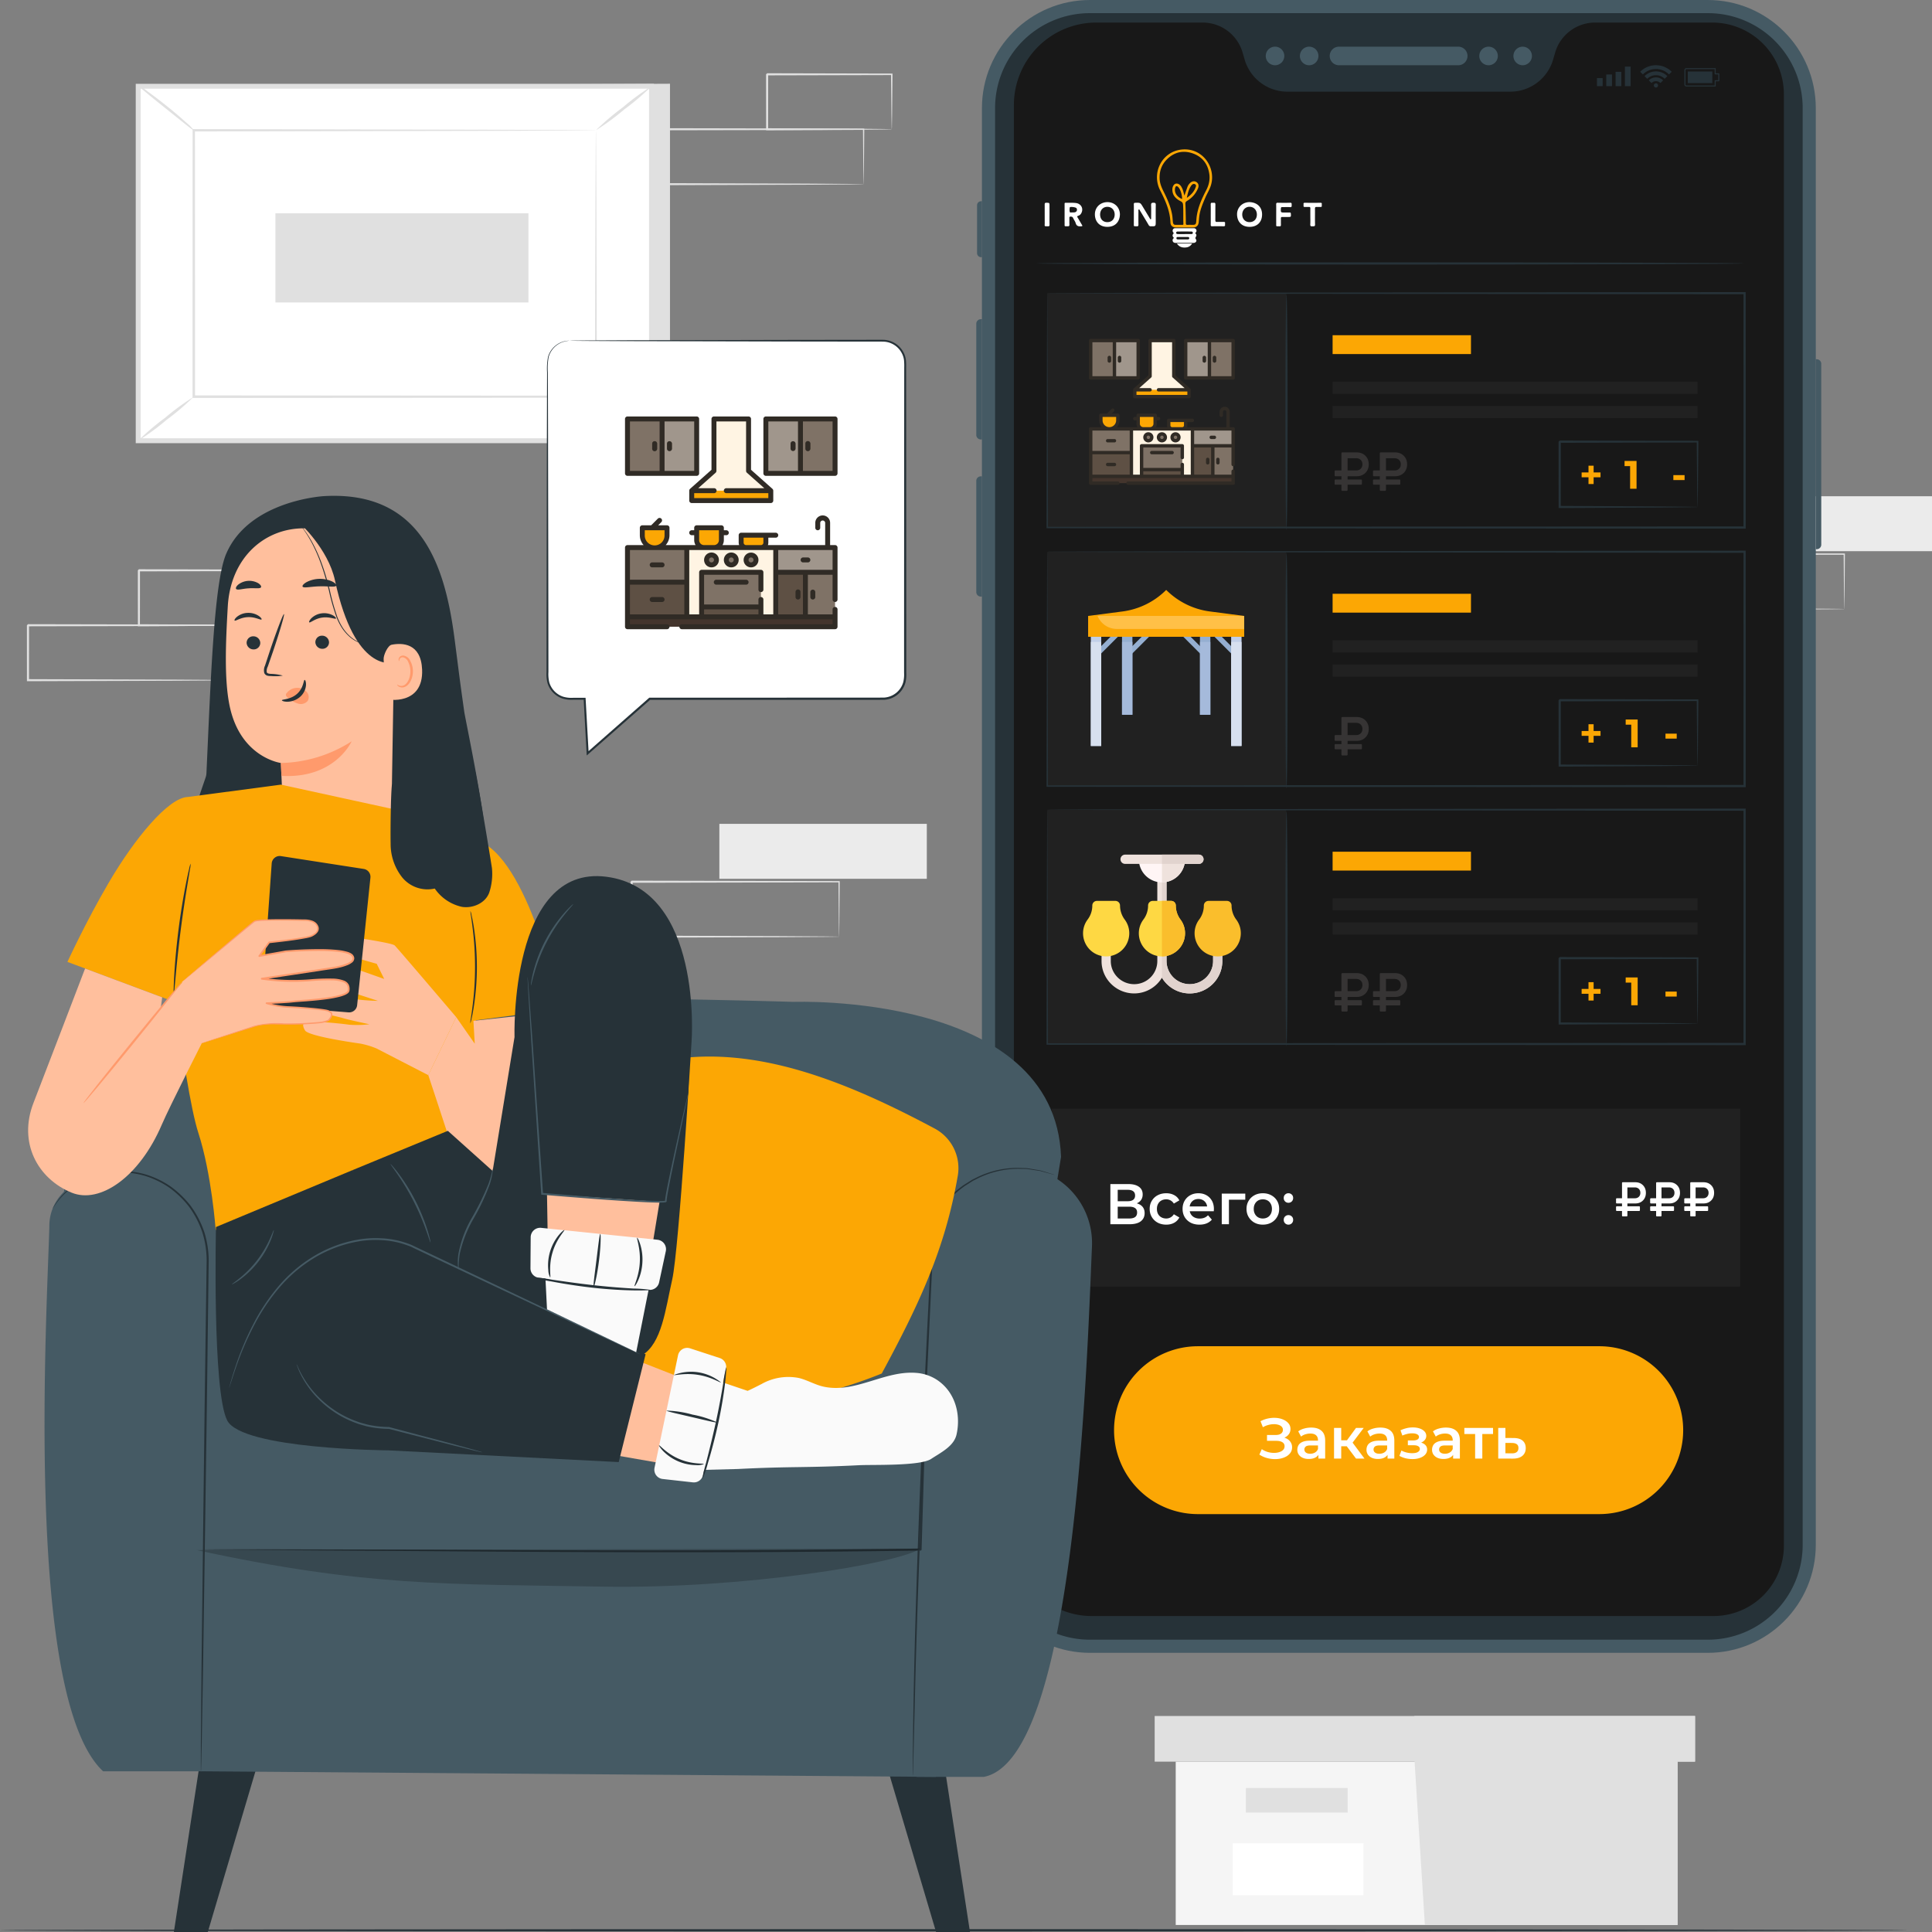 <svg width="404" height="404" fill="none" xmlns="http://www.w3.org/2000/svg"><rect width="100%" height="100%" fill="#808080" stroke="none"/><g clip-path="url(#a)"><path d="M49.23 142.233a1.389 1.389 0 0 1-.013-.209l-.014-.589-.033-2.261-.074-8.428.134.134-43.377.087c.097-.099-.223.221.218-.221V133.684a50687.52 50687.52 0 0 0-.005 8.549l-.216-.216 30.914.098 9.125.062 2.467.028.646.014c.076-.001.153.004.228.014a1.037 1.037 0 0 1-.2.014l-.62.014-2.42.028-9.075.062-31.065.098-.216.001v-.217l-.004-5.65a50617.916 50617.916 0 0 0-.001-4.365v-1.472c.442-.443.124-.123.224-.222l43.377.087h.136l-.001.135-.074 8.508-.033 2.231-.014.566a.829.829 0 0 1-.014.182z" fill="#E0E0E0"/><path d="M55.114 130.746a1.255 1.255 0 0 1-.017-.219l-.017-.608-.04-2.304-.085-8.356.158.159-26.062.062c-.199.198.267-.27.219-.22v2.992l-.003 2.924-.008 5.57-.21-.211 18.645.1 5.431.059 1.465.026c.175-.002.35.007.523.026a3.118 3.118 0 0 1-.473.026l-1.42.026-5.384.058-18.787.1-.21.002v-.212l-.008-5.57-.003-2.924v-2.992c-.049.046.42-.42.223-.223l26.062.063h.16v.159c-.037 3.538-.066 6.416-.086 8.453l-.04 2.268c.004.255-.007.511-.033.766zM180.594 38.513a1.455 1.455 0 0 1-.014-.208l-.014-.59-.032-2.26-.075-8.429.135.135-43.378.086c.098-.098-.223.22.218-.22V29.963l-.001 2.899-.004 5.65-.216-.216 30.915.098 9.124.062 2.468.028.645.014c.077 0 .153.004.229.014a.993.993 0 0 1-.201.014l-.619.014-2.421.029-9.075.061-31.065.099h-.216v-.217l-.004-5.65-.001-2.899V27.026c.442-.442.124-.122.224-.221l43.378.086h.135l-.001.135-.074 8.509-.033 2.23-.014.566a.856.856 0 0 1-.013.182z" fill="#E0E0E0"/><path d="M186.477 27.026a1.232 1.232 0 0 1-.017-.218l-.017-.61-.04-2.302-.085-8.357.159.159-26.063.062c-.199.198.267-.27.219-.22v1.502l-.001 1.49-.002 2.924-.007 5.57-.211-.21 18.645.1 5.432.058 1.464.026c.175-.001.35.007.524.026a3.03 3.03 0 0 1-.473.026l-1.421.027-5.384.058-18.787.1h-.21v-.211a8642.586 8642.586 0 0 1-.01-8.494l-.001-1.49V15.54c-.048.047.419-.42.223-.222l26.063.062h.16l-.001.159-.086 8.453-.04 2.268c.004.256-.007.512-.033.766zM140.101 17.51v74.807H32.763l-3.868-74.283L140.1 17.51z" fill="#E0E0E0"/><path d="M28.895 18.034v74.125h107.339V18.034H28.894z" fill="#fff"/><path d="M136.744 92.67H28.387V17.523h108.357V92.67zM29.405 91.65h106.321V18.544H29.406V91.65z" fill="#E0E0E0"/><path d="M124.611 27.243H40.524V82.95h84.087V27.243z" fill="#fff"/><path d="M124.611 27.243s-.145.01-.415.014l-1.195.015-4.618.03c-4.039.014-9.912.037-17.329.065-14.829.029-35.818.07-60.53.12l.242-.244.022 55.7v.006l-.265-.265 84.088.054-.211.211.111-40.53.054-11.209.023-2.945c.008-.668.023-1.022.023-1.022s.015.324.023.978l.024 2.905.053 11.16.111 40.663.001.212h-.212l-84.088.054h-.265v-.272l.022-55.7v-.244h.243c24.778.05 45.823.09 60.691.12l17.273.066c1.985.013 3.515.022 4.57.03.503.005.89.01 1.168.014.261.004.386.014.386.014z" fill="#E0E0E0"/><path d="M28.897 17.826a9.06 9.06 0 0 1 1.846 1.197c1.098.794 2.593 1.919 4.208 3.212a83.544 83.544 0 0 1 4.035 3.434 8.715 8.715 0 0 1 1.537 1.575c-.1.113-2.68-2.018-5.904-4.595-3.225-2.573-5.816-4.702-5.722-4.823zM136.235 18.034a52.03 52.03 0 0 1-5.648 4.813 52.029 52.029 0 0 1-5.977 4.397 52.023 52.023 0 0 1 5.648-4.813 52.038 52.038 0 0 1 5.977-4.397z" fill="#E0E0E0"/><path d="m136.152 92.17-11.968-9.71 11.968 9.71z" fill="#fff"/><path d="M124.184 82.46a56.12 56.12 0 0 1 6.15 4.65 56.14 56.14 0 0 1 5.818 5.06 56.078 56.078 0 0 1-6.151-4.648 56.148 56.148 0 0 1-5.817-5.061zM28.895 92.16a50.947 50.947 0 0 1 5.588-4.763 50.96 50.96 0 0 1 5.919-4.347 50.975 50.975 0 0 1-5.59 4.763 50.96 50.96 0 0 1-5.917 4.346zM57.594 44.6v18.652h52.91V44.599h-52.91z" fill="#E0E0E0"/><path d="M245.855 368.378v34.152h104.928v-34.152H245.855z" fill="#F5F5F5"/><path d="M241.453 358.83v9.548h112.999v-9.548H241.453z" fill="#E0E0E0"/><path d="M297.953 402.53h52.83v-34.152h3.669v-9.548H295.75v8.664l2.203 35.036zM281.81 373.886h-21.279v5.141h21.279v-5.141z" fill="#E0E0E0"/><path d="M285.117 385.453h-27.324v10.856h27.324v-10.856z" fill="#fff"/><path d="M193.806 172.278h-43.38v11.488h43.38v-11.488z" fill="#EBEBEB"/><path d="M175.461 195.865a1.326 1.326 0 0 1-.013-.209l-.015-.589-.032-2.261-.074-8.428.134.134-43.378.087c.098-.099-.223.22.219-.221v.367l-.001.369v2.202l-.001 2.899-.003 5.65-.216-.217 30.914.099 9.125.061 2.467.029.645.014a1.46 1.46 0 0 1 .229.014 1.04 1.04 0 0 1-.201.014l-.619.014-2.42.028-9.076.062-31.064.098-.217.001v-.217l-.003-5.65-.001-2.899-.001-1.466v-1.472c.443-.443.125-.123.224-.222l43.378.087h.136l-.002.135-.074 8.508-.033 2.231-.014.565a.802.802 0 0 1-.013.183z" fill="#E0E0E0"/><path d="M404.002 103.769h-43.381v11.487h43.381v-11.487z" fill="#EBEBEB"/><path d="M385.656 127.355a1.457 1.457 0 0 1-.013-.209l-.014-.589-.033-2.261-.074-8.428.134.134-43.378.087c.098-.099-.223.221.219-.221v1.472l-.001 1.466v2.899l-.004 5.65-.216-.216 30.914.098 9.125.062 2.467.028.646.014c.076-.001.153.004.228.014a1.035 1.035 0 0 1-.201.014l-.618.014-2.421.028-9.075.062-31.065.098-.216.001v-.217l-.004-5.65-.001-2.899V115.868c.442-.443.124-.123.223-.221l43.378.086h.136l-.001.135-.075 8.508-.032 2.231-.014.566a.854.854 0 0 1-.014.182z" fill="#E0E0E0"/><path d="M398.912 403.637c0 .128-89.307.232-199.446.232C89.288 403.869 0 403.765 0 403.637c0-.129 89.288-.233 199.466-.233 110.139 0 199.446.104 199.446.233z" fill="#263238"/><path d="M357.103 0H227.931c-12.481 0-22.599 10.127-22.599 22.62v300.384c0 12.493 10.118 22.62 22.599 22.62h129.172c12.481 0 22.598-10.127 22.598-22.62V22.62c0-12.493-10.117-22.62-22.598-22.62z" fill="#455A64"/><path d="M376.957 22.587v300.451a19.849 19.849 0 0 1-5.804 14.027 19.81 19.81 0 0 1-14.013 5.81H227.901a19.815 19.815 0 0 1-18.31-12.246 19.852 19.852 0 0 1-1.508-7.591V22.587a19.848 19.848 0 0 1 5.804-14.027 19.81 19.81 0 0 1 14.014-5.81h129.238a19.798 19.798 0 0 1 14.014 5.81 19.844 19.844 0 0 1 5.804 14.027z" fill="#263238"/><path d="M279.994 13.643a1.936 1.936 0 0 1-1.792-1.198 1.95 1.95 0 0 1 .421-2.116 1.94 1.94 0 0 1 1.371-.568h24.938a1.937 1.937 0 0 1 1.939 1.94 1.94 1.94 0 0 1-1.939 1.942h-24.938zM266.624 13.643a1.939 1.939 0 0 1-1.903-2.32 1.937 1.937 0 0 1 3.514-.7 1.943 1.943 0 0 1-.241 2.45 1.941 1.941 0 0 1-1.37.57zM273.76 13.643a1.938 1.938 0 0 1-1.902-2.32 1.936 1.936 0 0 1 2.643-1.415 1.937 1.937 0 0 1 1.198 1.794 1.944 1.944 0 0 1-1.939 1.94zM318.413 13.643a1.939 1.939 0 0 1-1.903-2.32 1.944 1.944 0 0 1 1.523-1.525 1.94 1.94 0 1 1 .38 3.845zM311.276 13.643a1.939 1.939 0 0 1-1.903-2.32 1.945 1.945 0 0 1 1.524-1.525 1.936 1.936 0 0 1 1.99.825 1.943 1.943 0 0 1-1.611 3.02z" fill="#455A64"/><path d="M358.045 4.716h-24.483a8.71 8.71 0 0 0-8.368 6.29l-.415 1.43a9.33 9.33 0 0 1-8.956 6.733h-46.607a9.318 9.318 0 0 1-5.6-1.87 9.336 9.336 0 0 1-3.356-4.863l-.415-1.43a8.707 8.707 0 0 0-8.368-6.29H229.26a17.237 17.237 0 0 0-12.196 5.057 17.275 17.275 0 0 0-5.052 12.208v299.701a16.249 16.249 0 0 0 10.017 15.007 16.22 16.22 0 0 0 6.21 1.236h130.099a14.673 14.673 0 0 0 10.387-4.306 14.71 14.71 0 0 0 4.303-10.397V19.712a15.01 15.01 0 0 0-4.389-10.604 14.978 14.978 0 0 0-10.594-4.392z" fill="#181818"/><path d="M379.893 114.846h-.192V75.123h.192a.95.95 0 0 1 .951.951v37.82a.952.952 0 0 1-.951.952zM205.099 99.603h.235v25.15h-.235a.952.952 0 0 1-.951-.952v-23.247a.955.955 0 0 1 .951-.951zM205.099 66.745h.235v25.15h-.235a.95.95 0 0 1-.951-.951V67.696a.953.953 0 0 1 .951-.95zM205.157 42.082h.177v11.694h-.177a.843.843 0 0 1-.845-.846V42.928a.843.843 0 0 1 .845-.846z" fill="#455A64"/><path d="M335.135 16.328h-1.197v1.681h1.197v-1.68zM337.084 15.58h-1.197v2.429h1.197v-2.43zM339.033 15.018h-1.197v2.99h1.197v-2.99zM340.982 13.932h-1.197v4.077h1.197v-4.077zM358.666 18.093h-6.012a.434.434 0 0 1-.431-.43V14.67a.432.432 0 0 1 .427-.431h6.016a.11.11 0 0 1 .102.067.122.122 0 0 1 .008.042v.986h.643c.015 0 .029.003.042.009a.103.103 0 0 1 .036.024.102.102 0 0 1 .032.078v1.441c0 .03-.011.057-.032.078a.111.111 0 0 1-.078.032h-.643v.986a.11.11 0 0 1-.033.078.107.107 0 0 1-.077.032zm-.11-3.633h-5.906a.202.202 0 0 0-.148.062.208.208 0 0 0-.059.15v2.99a.212.212 0 0 0 .211.21h5.902v-.985a.106.106 0 0 1 .032-.078.11.11 0 0 1 .035-.024.115.115 0 0 1 .043-.008h.643v-1.221h-.643a.11.11 0 0 1-.102-.068.102.102 0 0 1-.008-.042v-.986z" fill="#263238"/><path d="M352.934 17.38v-2.429h5.131v2.43h-5.131zM346.715 17.863a.442.442 0 0 0-.271-.407.44.44 0 1 0 .271.407zM344.778 16.803l.56.561a1.333 1.333 0 0 1 .938-.39 1.327 1.327 0 0 1 .938.39l.56-.561a2.111 2.111 0 0 0-2.996 0z" fill="#263238"/><path d="M346.277 14.93a3.357 3.357 0 0 0-2.382.989l.56.561a2.571 2.571 0 0 1 3.642 0l.561-.561a3.353 3.353 0 0 0-2.381-.99z" fill="#263238"/><path d="m342.981 15.005.561.562a3.85 3.85 0 0 1 2.733-1.135 3.855 3.855 0 0 1 2.733 1.135l.561-.562a4.653 4.653 0 0 0-6.588 0z" fill="#263238"/><path d="M363.888 231.844H219.922v37.198h143.966v-37.198z" fill="#212121"/><path d="M232.188 256v-8.4h3.756c.944 0 1.68.188 2.208.564.528.368.792.9.792 1.596 0 .688-.252 1.22-.756 1.596-.504.368-1.168.552-1.992.552l.216-.432c.936 0 1.66.188 2.172.564.512.376.768.92.768 1.632 0 .728-.268 1.3-.804 1.716-.536.408-1.328.612-2.376.612h-3.984zm1.536-1.2h2.4c.544 0 .956-.1 1.236-.3.28-.208.42-.524.42-.948 0-.424-.14-.732-.42-.924-.28-.2-.692-.3-1.236-.3h-2.4v2.472zm0-3.612h2.088c.504 0 .888-.1 1.152-.3.264-.208.396-.504.396-.888 0-.4-.132-.7-.396-.9-.264-.2-.648-.3-1.152-.3h-2.088v2.388zm10.153 4.896c-.672 0-1.272-.14-1.8-.42a3.204 3.204 0 0 1-1.224-1.176c-.296-.496-.444-1.06-.444-1.692 0-.64.148-1.204.444-1.692a3.117 3.117 0 0 1 1.224-1.164c.528-.28 1.128-.42 1.8-.42.624 0 1.172.128 1.644.384.48.248.844.616 1.092 1.104l-1.152.672a1.83 1.83 0 0 0-1.596-.888c-.368 0-.7.08-.996.24-.296.16-.528.392-.696.696-.168.296-.252.652-.252 1.068 0 .416.084.776.252 1.08.168.296.4.524.696.684.296.16.628.24.996.24a1.83 1.83 0 0 0 1.596-.888l1.152.672c-.248.48-.612.852-1.092 1.116-.472.256-1.02.384-1.644.384zm6.951 0c-.712 0-1.336-.14-1.872-.42a3.182 3.182 0 0 1-1.236-1.176c-.288-.496-.432-1.06-.432-1.692 0-.64.14-1.204.42-1.692a3.1 3.1 0 0 1 1.176-1.164c.504-.28 1.076-.42 1.716-.42.624 0 1.18.136 1.668.408.488.272.872.656 1.152 1.152.28.496.42 1.08.42 1.752 0 .064-.004.136-.012.216 0 .08-.004.156-.012.228h-5.34v-.996h4.548l-.588.312a1.841 1.841 0 0 0-.228-.972c-.16-.28-.38-.5-.66-.66a1.835 1.835 0 0 0-.948-.24c-.368 0-.692.08-.972.24-.272.16-.488.384-.648.672-.152.28-.228.612-.228.996v.24c0 .384.088.724.264 1.02.176.296.424.524.744.684.32.16.688.24 1.104.24.36 0 .684-.056.972-.168.288-.112.544-.288.768-.528l.804.924a2.87 2.87 0 0 1-1.092.78c-.432.176-.928.264-1.488.264zm4.653-.084v-6.408h4.92v1.272h-3.768l.348-.336V256h-1.5zm8.586.084c-.656 0-1.24-.14-1.752-.42a3.228 3.228 0 0 1-1.212-1.176c-.296-.496-.444-1.06-.444-1.692 0-.64.148-1.204.444-1.692a3.14 3.14 0 0 1 1.212-1.164c.512-.28 1.096-.42 1.752-.42.664 0 1.252.14 1.764.42.52.28.924.664 1.212 1.152.296.488.444 1.056.444 1.704 0 .632-.148 1.196-.444 1.692a3.116 3.116 0 0 1-1.212 1.176c-.512.28-1.1.42-1.764.42zm0-1.284c.368 0 .696-.08.984-.24a1.66 1.66 0 0 0 .672-.696c.168-.304.252-.66.252-1.068 0-.416-.084-.772-.252-1.068a1.66 1.66 0 0 0-.672-.696 1.967 1.967 0 0 0-.972-.24c-.368 0-.696.08-.984.24a1.76 1.76 0 0 0-.672.696c-.168.296-.252.652-.252 1.068 0 .408.084.764.252 1.068.168.304.392.536.672.696.288.16.612.24.972.24zm5.358-3.288a.97.97 0 0 1-.696-.276.977.977 0 0 1-.288-.72c0-.304.096-.544.288-.72a.97.97 0 0 1 .696-.276.97.97 0 0 1 .696.276c.192.176.288.416.288.72a.977.977 0 0 1-.288.72.97.97 0 0 1-.696.276zm0 4.572a.97.97 0 0 1-.696-.276.977.977 0 0 1-.288-.72c0-.304.096-.544.288-.72a.97.97 0 0 1 .696-.276.97.97 0 0 1 .696.276c.192.176.288.416.288.72a.977.977 0 0 1-.288.72.97.97 0 0 1-.696.276zM338.086 253.224h1.092v.973c0 .048.015.087.044.117a.15.15 0 0 0 .112.046h.814a.153.153 0 0 0 .11-.046.155.155 0 0 0 .046-.117v-.973h2.463a.147.147 0 0 0 .112-.046.162.162 0 0 0 .044-.117v-.649a.16.16 0 0 0-.044-.116.147.147 0 0 0-.112-.046h-2.463v-.598h1.658c.65 0 1.181-.206 1.592-.619.411-.412.617-.945.617-1.597 0-.653-.206-1.185-.617-1.598-.411-.412-.942-.618-1.592-.618h-2.628a.148.148 0 0 0-.112.045.165.165 0 0 0-.044.117v3.19h-1.092a.144.144 0 0 0-.112.048.16.16 0 0 0-.044.114v.755c0 .048.014.087.044.117a.146.146 0 0 0 .112.046h1.092v.598h-1.092a.146.146 0 0 0-.112.046.157.157 0 0 0-.044.116v.649c0 .048.014.087.044.117a.146.146 0 0 0 .112.046zm2.218-4.924h1.561c.344 0 .622.105.833.314.212.21.317.484.317.822 0 .338-.105.612-.317.821-.211.21-.489.315-.833.315h-1.561V248.3zM345.219 253.224h1.092v.973c0 .048.014.087.044.117a.15.15 0 0 0 .112.046h.814a.154.154 0 0 0 .11-.046.155.155 0 0 0 .046-.117v-.973h2.463a.147.147 0 0 0 .112-.046.162.162 0 0 0 .044-.117v-.649a.16.16 0 0 0-.044-.116.147.147 0 0 0-.112-.046h-2.463v-.598h1.658c.65 0 1.181-.206 1.592-.619.411-.412.617-.945.617-1.597 0-.653-.206-1.185-.617-1.598-.411-.412-.942-.618-1.592-.618h-2.628a.148.148 0 0 0-.112.045.16.16 0 0 0-.044.117v3.19h-1.092a.147.147 0 0 0-.113.048.165.165 0 0 0-.044.114v.755c0 .048.015.087.044.117a.15.15 0 0 0 .113.046h1.092v.598h-1.092a.15.15 0 0 0-.113.046.16.16 0 0 0-.044.116v.649c0 .048.015.087.044.117a.15.15 0 0 0 .113.046zm2.218-4.924h1.561c.344 0 .622.105.833.314.212.21.317.484.317.822 0 .338-.105.612-.317.821-.211.21-.489.315-.833.315h-1.561V248.3zM352.351 253.224h1.093v.973c0 .048.014.087.044.117a.15.15 0 0 0 .112.046h.814a.154.154 0 0 0 .11-.046.155.155 0 0 0 .046-.117v-.973h2.462a.15.15 0 0 0 .113-.046.162.162 0 0 0 .044-.117v-.649a.16.16 0 0 0-.044-.116.15.15 0 0 0-.113-.046h-2.462v-.598h1.658c.65 0 1.181-.206 1.592-.619.411-.412.617-.945.617-1.597 0-.653-.206-1.185-.617-1.598-.411-.412-.942-.618-1.592-.618H353.6a.152.152 0 0 0-.113.045.164.164 0 0 0-.043.117v3.19h-1.093a.147.147 0 0 0-.112.048.165.165 0 0 0-.044.114v.755c0 .048.015.087.044.117.03.031.067.046.112.046h1.093v.598h-1.093a.149.149 0 0 0-.112.046.16.16 0 0 0-.044.116v.649c0 .048.015.087.044.117.03.031.067.046.112.046zm2.219-4.924h1.56c.345 0 .623.105.834.314.211.21.317.484.317.822 0 .338-.106.612-.317.821-.211.21-.489.315-.834.315h-1.56V248.3z" fill="#fff"/><path d="M364.609 55.09c0 .128-33.095.232-73.91.232-40.83 0-73.918-.104-73.918-.232 0-.129 33.088-.233 73.918-.233 40.815 0 73.91.105 73.91.233z" fill="#263238"/><path d="M334.434 316.614h-83.939c-4.65 0-9.11-1.849-12.398-5.14a17.559 17.559 0 0 1-5.136-12.411c0-4.655 1.847-9.119 5.136-12.411a17.526 17.526 0 0 1 12.398-5.14h83.939a17.517 17.517 0 0 1 12.399 5.14 17.56 17.56 0 0 1 5.136 12.411c0 4.655-1.848 9.119-5.136 12.411a17.528 17.528 0 0 1-12.399 5.14z" fill="#FCA704"/><path d="m263.348 304.172.504-1.14c.36.248.752.44 1.176.576.432.128.86.196 1.284.204.424.008.808-.04 1.152-.144.352-.104.632-.26.84-.468.208-.208.312-.468.312-.78 0-.376-.156-.656-.468-.84-.304-.192-.72-.288-1.248-.288h-1.956v-1.224h1.836c.472 0 .836-.096 1.092-.288a.915.915 0 0 0 .396-.78.91.91 0 0 0-.264-.672c-.168-.176-.4-.308-.696-.396a3.132 3.132 0 0 0-.984-.12c-.36 0-.736.056-1.128.168-.392.104-.764.26-1.116.468l-.492-1.26a6.106 6.106 0 0 1 3.348-.684 4.376 4.376 0 0 1 1.464.372c.44.2.792.464 1.056.792.264.32.396.7.396 1.14 0 .4-.108.756-.324 1.068a2.05 2.05 0 0 1-.864.708c-.368.168-.796.252-1.284.252l.06-.384c.552 0 1.032.096 1.44.288.416.184.736.44.96.768.232.328.348.708.348 1.14 0 .408-.104.772-.312 1.092a2.626 2.626 0 0 1-.852.792c-.36.208-.772.364-1.236.468a5.851 5.851 0 0 1-1.464.108 6.441 6.441 0 0 1-1.536-.264 5.61 5.61 0 0 1-1.44-.672zm12.341.828v-1.296l-.084-.276v-2.268c0-.44-.132-.78-.396-1.02-.264-.248-.664-.372-1.2-.372-.36 0-.716.056-1.068.168a2.617 2.617 0 0 0-.876.468l-.588-1.092c.344-.264.752-.46 1.224-.588.48-.136.976-.204 1.488-.204.928 0 1.644.224 2.148.672.512.44.768 1.124.768 2.052V305h-1.416zm-2.016.084c-.48 0-.9-.08-1.26-.24a2.05 2.05 0 0 1-.84-.684 1.79 1.79 0 0 1-.288-.996c0-.36.084-.684.252-.972.176-.288.46-.516.852-.684.392-.168.912-.252 1.56-.252h1.86v.996h-1.752c-.512 0-.856.084-1.032.252a.777.777 0 0 0-.264.6c0 .272.108.488.324.648.216.16.516.24.9.24.368 0 .696-.084.984-.252.296-.168.508-.416.636-.744l.252.9a1.662 1.662 0 0 1-.78.876c-.368.208-.836.312-1.404.312zm9.884-.084-2.316-3.072 1.224-.756 2.856 3.828h-1.764zm-4.596 0v-6.408h1.5V305h-1.5zm1.056-2.568v-1.248h2.172v1.248h-2.172zm2.592-.456-1.404-.168 2.352-3.216h1.608l-2.556 3.384zM290.15 305v-1.296l-.084-.276v-2.268c0-.44-.132-.78-.396-1.02-.264-.248-.664-.372-1.2-.372-.36 0-.716.056-1.068.168a2.617 2.617 0 0 0-.876.468l-.588-1.092c.344-.264.752-.46 1.224-.588.48-.136.976-.204 1.488-.204.928 0 1.644.224 2.148.672.512.44.768 1.124.768 2.052V305h-1.416zm-2.016.084c-.48 0-.9-.08-1.26-.24a2.05 2.05 0 0 1-.84-.684 1.79 1.79 0 0 1-.288-.996c0-.36.084-.684.252-.972.176-.288.46-.516.852-.684.392-.168.912-.252 1.56-.252h1.86v.996h-1.752c-.512 0-.856.084-1.032.252a.777.777 0 0 0-.264.6c0 .272.108.488.324.648.216.16.516.24.9.24.368 0 .696-.084.984-.252.296-.168.508-.416.636-.744l.252.9a1.662 1.662 0 0 1-.78.876c-.368.208-.836.312-1.404.312zm7.234.024c.592 0 1.116-.084 1.572-.252.464-.168.828-.4 1.092-.696.264-.304.396-.652.396-1.044 0-.488-.204-.872-.612-1.152-.408-.288-.968-.432-1.68-.432l-.048.324c.416 0 .784-.068 1.104-.204.328-.136.584-.324.768-.564a1.32 1.32 0 0 0 .288-.828c0-.368-.132-.688-.396-.96s-.624-.48-1.08-.624c-.456-.144-.976-.204-1.56-.18a4.928 4.928 0 0 0-1.164.168c-.384.096-.78.236-1.188.42l.384 1.104a6.272 6.272 0 0 1 1.032-.348c.344-.08.676-.12.996-.12.304 0 .564.032.78.096.216.056.38.144.492.264.12.112.18.244.18.396a.59.59 0 0 1-.144.396.87.87 0 0 1-.42.252 2.16 2.16 0 0 1-.648.084h-1.116v1.008h1.236c.408 0 .72.068.936.204.224.128.336.32.336.576a.644.644 0 0 1-.204.468c-.128.136-.312.24-.552.312-.24.064-.528.096-.864.096-.392 0-.784-.048-1.176-.144a4.145 4.145 0 0 1-1.056-.408l-.42 1.116c.384.216.812.384 1.284.504.48.112.964.168 1.452.168zm8.493-.108v-1.296l-.084-.276v-2.268c0-.44-.132-.78-.396-1.02-.264-.248-.664-.372-1.2-.372-.36 0-.716.056-1.068.168a2.617 2.617 0 0 0-.876.468l-.588-1.092c.344-.264.752-.46 1.224-.588.48-.136.976-.204 1.488-.204.928 0 1.644.224 2.148.672.512.44.768 1.124.768 2.052V305h-1.416zm-2.016.084c-.48 0-.9-.08-1.26-.24a2.05 2.05 0 0 1-.84-.684 1.79 1.79 0 0 1-.288-.996c0-.36.084-.684.252-.972.176-.288.46-.516.852-.684.392-.168.912-.252 1.56-.252h1.86v.996h-1.752c-.512 0-.856.084-1.032.252a.777.777 0 0 0-.264.6c0 .272.108.488.324.648.216.16.516.24.9.24.368 0 .696-.084.984-.252.296-.168.508-.416.636-.744l.252.9a1.662 1.662 0 0 1-.78.876c-.368.208-.836.312-1.404.312zm6.62-.084v-5.496l.348.36h-2.604v-1.272h6v1.272h-2.592l.348-.36V305h-1.5zm8.048-4.296c.824 0 1.452.184 1.884.552.432.368.648.888.648 1.56 0 .696-.24 1.24-.72 1.632-.48.384-1.156.572-2.028.564l-3-.012v-6.408h1.5v2.1l1.716.012zm-.348 3.204c.44.008.776-.084 1.008-.276.232-.192.348-.472.348-.84s-.116-.632-.348-.792c-.224-.168-.56-.256-1.008-.264l-1.368-.012v2.172l1.368.012z" fill="#fff"/><path d="M268.973 61.307h-49.981v49.002h49.981V61.307z" fill="#212121"/><path d="M218.994 61.306s.231-.01.7-.014l2.092-.014 8.126-.03 30.409-.062 104.493-.105h.225v.225l.008 48.994v.241h-.233l-145.82-.079h-.154v-.153l.084-36.074.038-9.623.016-2.476c.005-.555.016-.83.016-.83s.01.296.015.86l.016 2.503.038 9.658.084 35.982-.153-.153 145.82-.079-.232.232v-.009l.008-48.994.224.225-104.338-.104-30.461-.063-8.174-.03-2.119-.014c-.478-.004-.728-.014-.728-.014z" fill="#263238"/><path d="M307.593 70.098H278.66v3.94h28.933v-3.94z" fill="#FCA704"/><path d="M354.975 79.828H278.66v2.53h76.315v-2.53zM354.975 84.883H278.66v2.53h76.315v-2.53z" fill="#212121"/><path d="M334.685 99.803h-1.444v1.413h-1.07v-1.412h-1.436V98.79h1.436v-1.412h1.07v1.412h1.444v1.013zM349.914 99.347h2.349v1.038h-2.349v-1.038z" fill="#FCA704"/><path d="M354.974 106.016a1.712 1.712 0 0 1-.017-.258l-.019-.723-.042-2.738-.092-9.942.17.17-28.826.063c-.208.207.28-.283.231-.231v.222l-.001.225v3.118l-.003 3.48-.009 6.614-.22-.22 20.642.106 5.996.06 1.615.028c.192-.002.384.007.575.026a3.512 3.512 0 0 1-.523.027l-1.569.028-5.947.06-20.789.105-.219.002v-.222l-.01-6.615-.002-3.48-.001-1.774v-1.79c-.051.049.441-.442.234-.234l28.826.062h.172l-.001.17-.092 10.046-.042 2.7-.019.692a.925.925 0 0 1-.018.223zM269.018 110.768c-.129 0-.233-11.007-.233-24.582 0-13.58.104-24.584.233-24.584.128 0 .232 11.004.232 24.584 0 13.575-.104 24.582-.232 24.582z" fill="#263238"/><path d="M268.973 115.375h-49.981v49.003h49.981v-49.003z" fill="#212121"/><path d="M218.994 115.375s.231-.01.7-.015l2.092-.014 8.126-.029 30.409-.063 104.493-.104.225-.001v.226l.008 48.993v.242h-.233l-145.82-.079-.154-.001v-.153l.084-36.073.038-9.624.016-2.476c.005-.554.016-.829.016-.829s.01.295.015.86l.016 2.503.038 9.658.084 35.981-.153-.153 145.82-.079-.232.232v-.009l.008-48.993.224.224-104.338-.104-30.461-.063-8.174-.029-2.119-.014c-.478-.005-.728-.014-.728-.014z" fill="#263238"/><path d="M307.593 124.166H278.66v3.941h28.933v-3.941z" fill="#FCA704"/><path d="M354.975 133.897H278.66v2.531h76.315v-2.531zM354.975 138.951H278.66v2.53h76.315v-2.53z" fill="#212121"/><path d="M334.685 153.871h-1.444v1.412h-1.07v-1.412h-1.436v-1.013h1.436v-1.413h1.07v1.413h1.444v1.013zM342.451 150.457v5.815h-1.344v-4.735h-1.161v-1.08h2.505zM342.217 96.389v5.814h-1.344v-4.734h-1.162v-1.08h2.506zM348.27 153.414h2.348v1.038h-2.348v-1.038z" fill="#FCA704"/><path d="M354.974 160.085a1.725 1.725 0 0 1-.017-.259l-.019-.723-.042-2.738-.092-9.941.17.17-28.826.062c-.208.208.28-.283.231-.231v.222l-.001.225V149.99l-.003 3.48-.009 6.615-.22-.22 20.642.105 5.996.061 1.615.027a5.02 5.02 0 0 1 .575.027c-.173.021-.348.03-.523.027l-1.569.027-5.947.061-20.789.105-.219.001v-.221l-.01-6.615-.002-3.48-.001-1.774v-1.791c-.051.049.441-.442.234-.234l28.826.062.172.001-.001.17-.092 10.045-.042 2.7-.019.692a.937.937 0 0 1-.018.224zM269.018 164.836c-.129 0-.233-11.007-.233-24.582 0-13.579.104-24.584.233-24.584.128 0 .232 11.005.232 24.584 0 13.575-.104 24.582-.232 24.582z" fill="#263238"/><path d="M268.973 169.312h-49.981v49.002h49.981v-49.002z" fill="#212121"/><path d="M218.994 169.311s.231-.009.7-.014l2.092-.014 8.126-.029 30.409-.064 104.493-.104h.225v.225l.008 48.993v.242h-.233l-145.82-.079h-.154v-.153l.084-36.074.038-9.623.016-2.476c.005-.555.016-.83.016-.83s.01.296.015.86l.016 2.503.038 9.658.084 35.982-.153-.153 145.82-.08-.232.233v-.01l.008-48.993.224.225-104.338-.104-30.461-.064-8.174-.029-2.119-.014c-.478-.004-.728-.014-.728-.014z" fill="#263238"/><path d="M307.593 178.103H278.66v3.94h28.933v-3.94z" fill="#FCA704"/><path d="M354.975 187.834H278.66v2.53h76.315v-2.53zM354.975 192.888H278.66v2.53h76.315v-2.53z" fill="#212121"/><path d="M334.685 207.808h-1.444v1.412h-1.07v-1.412h-1.436v-1.013h1.436v-1.412h1.07v1.412h1.444v1.013zM342.451 204.394v5.815h-1.344v-4.736h-1.161v-1.079h2.505zM348.27 207.351h2.348v1.039h-2.348v-1.039z" fill="#FCA704"/><path d="M354.974 214.021a1.712 1.712 0 0 1-.017-.258l-.019-.723-.042-2.738-.092-9.942.17.17-28.826.063c-.208.207.28-.284.231-.231v.221l-.001.225V203.927l-.003 3.479-.009 6.615-.22-.22 20.642.105 5.996.061 1.615.027a5.52 5.52 0 0 1 .575.027 3.512 3.512 0 0 1-.523.027l-1.569.028-5.947.06-20.789.105-.219.001v-.221l-.01-6.615-.002-3.479-.001-1.775v-1.79c-.051.049.441-.442.234-.234l28.826.062h.172l-.001.17-.092 10.046-.042 2.7-.019.692a.925.925 0 0 1-.018.223z" fill="#263238"/><path d="M279.261 210.242h1.248v1.095c0 .053.017.097.05.131a.17.17 0 0 0 .128.052h.931a.17.17 0 0 0 .125-.052.172.172 0 0 0 .053-.131v-1.095h2.814a.172.172 0 0 0 .129-.052.181.181 0 0 0 .05-.131v-.73a.181.181 0 0 0-.05-.131.176.176 0 0 0-.129-.052h-2.814v-.673h1.895c.743 0 1.349-.232 1.819-.696.47-.463.705-1.062.705-1.797 0-.734-.235-1.333-.705-1.797-.47-.463-1.076-.696-1.819-.696h-3.004a.17.17 0 0 0-.128.052.181.181 0 0 0-.05.131v3.588h-1.248a.17.17 0 0 0-.129.054.187.187 0 0 0-.05.129v.85c0 .053.017.097.05.131a.175.175 0 0 0 .129.051h1.248v.673h-1.248a.176.176 0 0 0-.129.052.181.181 0 0 0-.05.131v.73c0 .053.017.097.05.131a.172.172 0 0 0 .129.052zm2.535-5.539h1.783c.394 0 .712.117.953.353.242.236.363.544.363.924 0 .381-.121.689-.363.924-.241.236-.559.354-.953.354h-1.783v-2.555zM287.284 210.242h1.248v1.095c0 .053.017.097.051.131a.168.168 0 0 0 .128.052h.93c.049 0 .09-.017.126-.052a.176.176 0 0 0 .053-.131v-1.095h2.814a.168.168 0 0 0 .128-.052.177.177 0 0 0 .05-.131v-.73a.177.177 0 0 0-.05-.131.172.172 0 0 0-.128-.052h-2.814v-.673h1.894c.743 0 1.35-.232 1.82-.696.47-.463.705-1.062.705-1.797 0-.734-.235-1.333-.705-1.797-.47-.463-1.077-.696-1.82-.696h-3.003a.172.172 0 0 0-.129.052.181.181 0 0 0-.05.131v3.588h-1.248a.166.166 0 0 0-.128.054.182.182 0 0 0-.05.129v.85c0 .053.016.097.05.131a.171.171 0 0 0 .128.051h1.248v.673h-1.248a.172.172 0 0 0-.128.052.177.177 0 0 0-.05.131v.73c0 .053.016.097.05.131a.168.168 0 0 0 .128.052zm2.536-5.539h1.783c.394 0 .711.117.953.353.241.236.362.544.362.924 0 .381-.121.689-.362.924-.242.236-.559.354-.953.354h-1.783v-2.555zM279.261 101.358h1.248v1.095a.18.18 0 0 0 .05.131.17.17 0 0 0 .128.052h.931a.17.17 0 0 0 .125-.052.17.17 0 0 0 .053-.131v-1.095h2.814a.175.175 0 0 0 .129-.051.184.184 0 0 0 .05-.132v-.73a.181.181 0 0 0-.05-.131.175.175 0 0 0-.129-.051h-2.814v-.674h1.895c.743 0 1.349-.231 1.819-.695.47-.464.705-1.063.705-1.797s-.235-1.333-.705-1.797c-.47-.464-1.076-.697-1.819-.697h-3.004a.172.172 0 0 0-.178.183v3.588h-1.248a.17.17 0 0 0-.129.055.184.184 0 0 0-.05.128v.85c0 .053.017.097.05.131a.174.174 0 0 0 .129.051h1.248v.674h-1.248a.175.175 0 0 0-.129.051.181.181 0 0 0-.05.131v.73c0 .054.017.097.05.132a.175.175 0 0 0 .129.051zm2.535-5.54h1.783c.394 0 .712.119.953.354.242.236.363.544.363.925 0 .38-.121.688-.363.924-.241.236-.559.354-.953.354h-1.783v-2.556zM279.261 156.692h1.248v1.095a.18.18 0 0 0 .05.131.17.17 0 0 0 .128.052h.931a.17.17 0 0 0 .125-.052.17.17 0 0 0 .053-.131v-1.095h2.814a.175.175 0 0 0 .129-.051.184.184 0 0 0 .05-.132v-.73a.181.181 0 0 0-.05-.131.175.175 0 0 0-.129-.051h-2.814v-.674h1.895c.743 0 1.349-.231 1.819-.696.47-.463.705-1.062.705-1.797 0-.733-.235-1.332-.705-1.797-.47-.463-1.076-.695-1.819-.695h-3.004a.173.173 0 0 0-.178.182v3.588h-1.248a.167.167 0 0 0-.129.055.184.184 0 0 0-.05.128v.85c0 .053.017.097.05.131a.175.175 0 0 0 .129.051h1.248v.674h-1.248a.175.175 0 0 0-.129.051.181.181 0 0 0-.05.131v.73c0 .054.017.097.05.132a.175.175 0 0 0 .129.051zm2.535-5.539h1.783c.394 0 .712.118.953.353.242.236.363.544.363.925 0 .38-.121.688-.363.924-.241.236-.559.354-.953.354h-1.783v-2.556zM287.284 101.358h1.248v1.095a.176.176 0 0 0 .179.183h.93c.049 0 .09-.017.126-.052a.174.174 0 0 0 .053-.131v-1.095h2.814a.171.171 0 0 0 .128-.051.18.18 0 0 0 .05-.132v-.73a.177.177 0 0 0-.05-.131.171.171 0 0 0-.128-.051h-2.814v-.674h1.894c.743 0 1.35-.231 1.82-.695.47-.464.705-1.063.705-1.797s-.235-1.333-.705-1.797c-.47-.464-1.077-.697-1.82-.697h-3.003a.175.175 0 0 0-.129.052.182.182 0 0 0-.05.131v3.588h-1.248a.166.166 0 0 0-.128.055.18.18 0 0 0-.05.128v.85c0 .053.016.097.05.131a.17.17 0 0 0 .128.051h1.248v.674h-1.248a.171.171 0 0 0-.128.051.177.177 0 0 0-.05.131v.73a.18.18 0 0 0 .05.132.171.171 0 0 0 .128.051zm2.536-5.54h1.783c.394 0 .711.119.953.354.241.236.362.544.362.925 0 .38-.121.688-.362.924-.242.236-.559.354-.953.354h-1.783v-2.556z" fill="#363434"/><path d="M269.018 218.773c-.129 0-.233-11.007-.233-24.582 0-13.58.104-24.585.233-24.585.128 0 .232 11.005.232 24.585 0 13.575-.104 24.582-.232 24.582z" fill="#263238"/><path d="M119.159 71.242h65.445a4.684 4.684 0 0 1 4.679 4.683v65.508a4.686 4.686 0 0 1-1.371 3.312 4.675 4.675 0 0 1-3.308 1.371H135.86c-4.444 3.783-12.978 11.407-12.978 11.407l-.631-11.407h-3.092a4.675 4.675 0 0 1-3.308-1.371 4.686 4.686 0 0 1-1.371-3.312V75.925a4.684 4.684 0 0 1 4.679-4.683z" fill="#fff"/><path d="M119.16 71.243a5.768 5.768 0 0 0-1.501.285 4.673 4.673 0 0 0-2.927 3.107 13.044 13.044 0 0 0-.171 3.248l.015 3.943.027 9.762.048 26.309.02 16.135.005 4.31.002 2.194a7.28 7.28 0 0 0 .182 2.147 4.492 4.492 0 0 0 2.875 2.995 6.084 6.084 0 0 0 2.2.234l2.316-.002h.195l.011.195.639 11.407-.356-.149 12.976-11.417.061-.053h.084l41.199-.009c2.635-.007 5.287.017 7.864-.016a4.442 4.442 0 0 0 3.986-3.336c.13-.612.178-1.24.143-1.866l.003-15.22.014-28.773a376640.47 376640.47 0 0 1 .015-19.818c.016-.515.001-1.031-.046-1.544a4.222 4.222 0 0 0-.442-1.42 4.479 4.479 0 0 0-2.079-2.022 4.435 4.435 0 0 0-1.394-.403c-.474-.047-.986-.03-1.485-.034l-2.975-.003-5.784-.007-10.874-.015-32.814-.074-8.922-.044-2.32-.023c-.522-.008-.79-.023-.79-.023s.268-.016.79-.024l2.32-.023 8.922-.044 32.814-.074 10.874-.015 5.784-.007 2.975-.003c.501.004.997-.017 1.528.033.526.06 1.038.207 1.515.434a4.86 4.86 0 0 1 2.263 2.193c.251.482.415 1.005.485 1.544.05.531.068 1.065.052 1.598l.006 6.419.009 13.399.014 28.773.003 15.22a7.491 7.491 0 0 1-.156 1.981 4.898 4.898 0 0 1-4.401 3.684c-2.642.035-5.247.01-7.897.018l-41.199-.009.145-.053-12.981 11.397-.333.292-.024-.441-.623-11.407.206.195-2.316-.002a6.483 6.483 0 0 1-2.329-.259 4.893 4.893 0 0 1-3.128-3.269 7.648 7.648 0 0 1-.193-2.257l.002-2.194.004-4.31.02-16.135.048-26.309.028-9.762.014-3.943a13.01 13.01 0 0 1 .207-3.284 4.696 4.696 0 0 1 1.394-2.188 4.609 4.609 0 0 1 2.768-1.165c.259-.008.39-.003.39-.003zM42.568 363.609l-6.209 40.392h7.096l11.972-40.392h-12.86zM196.626 363.609l6.207 40.392h-7.094l-11.973-40.392h12.86z" fill="#263238"/><path d="M10.32 256.465c-.504 18.229-5.224 98.626 11.244 113.93h20.453c5.333 0 5.042-2.524 4.843-7.858l-3.889-104.315a9.283 9.283 0 0 0-2.029-5.5c-2.688-3.323-8.084-8.451-15.498-7.956a21.933 21.933 0 0 0-11.19 3.717 9.799 9.799 0 0 0-3.935 7.982z" fill="#455A64"/><path d="m195.697 371.563-153.681-1.168v-47.522h153.681v48.69z" fill="#455A64"/><path d="M195.084 322.873 41.129 324.14v-28.514l154.568-2.897-.613 30.144z" fill="#455A64"/><path d="M13.223 251.118s1.14-39.567 44.654-41.616c43.514-2.048 108.076 0 108.076 0s54.659-2.048 55.924 32.411l-10.861 66.068H42.255l-29.032-56.863z" fill="#455A64"/><path d="M228.34 260.672c-1.153 27.277-3.667 107.277-22.622 110.891h-14.093l4.356-116.863s6.534-11.402 17.425-10.675l.324.023a15.943 15.943 0 0 1 10.653 5.365 15.97 15.97 0 0 1 3.957 11.259z" fill="#455A64"/><path d="M220.571 245.685s-.176-.033-.509-.122l-1.471-.404-1.078-.298-1.334-.199c-.481-.067-.997-.162-1.551-.222l-1.781-.033a19.253 19.253 0 0 0-8.742 2.186l-.598.299c-.195.111-.383.238-.577.358l-1.176.742a27.535 27.535 0 0 0-2.269 1.819 23.65 23.65 0 0 0-4.097 4.751l.024-.078-2.055 43.875c-.905 20.147-1.548 38.392-1.913 51.6l-.389 15.643-.103 4.254-.037 1.106a5.208 5.208 0 0 1-.027.376s-.013-.127-.016-.377l-.005-1.106.024-4.255c.033-3.695.113-9.042.255-15.648.289-13.213.885-31.462 1.79-51.612.738-16.551 1.517-31.811 2.14-43.872v-.006a.16.16 0 0 1 .023-.072 23.803 23.803 0 0 1 4.183-4.807c.737-.65 1.507-1.26 2.309-1.828l1.195-.745c.198-.12.389-.247.587-.358l.608-.299a19.307 19.307 0 0 1 8.865-2.137l1.796.056c.559.067 1.077.171 1.561.245l1.336.223 1.078.323 1.461.452c.329.104.493.17.493.17z" fill="#263238"/><path d="M42.254 324.015s.26-.014.767-.02l2.251-.017 8.657-.019 31.837.078c26.882.102 64.02.391 105.029-.198l1.696-.023-.216.205a342240.879 342240.879 0 0 0 .648-21.5l.106-3.489c.01-.572.053-1.174.035-1.717a3.603 3.603 0 0 0-.446-1.566 3.976 3.976 0 0 0-2.603-1.926c-.567-.098-1.143-.131-1.717-.098l-1.766.005-6.976.024-13.502.088-46.671.483c-13.276.133-24.012.192-31.43.198l-8.538-.016-2.22-.017c-.5-.007-.756-.021-.756-.021s.256-.015.756-.022a1707.6 1707.6 0 0 1 2.22-.024l8.538-.064 31.427-.331 46.67-.573 13.504-.103a77013.627 77013.627 0 0 1 8.743-.036 7.928 7.928 0 0 1 1.814.107 4.395 4.395 0 0 1 2.887 2.133 4.03 4.03 0 0 1 .497 1.738c.018.61-.025 1.163-.034 1.75l-.104 3.489-.211 7.064-.432 14.436a.217.217 0 0 1-.216.205l-1.696.022c-41.016.59-78.157.254-105.038.075l-31.836-.212-8.656-.06-2.251-.025a20.547 20.547 0 0 1-.767-.023z" fill="#263238"/><path d="M41.129 324.139c35.277 7.651 52.072 7.078 84.862 7.64 29.437.504 61.823-4.802 66.499-7.963l-151.361.323z" fill="#000" opacity=".2"/><path d="M42.016 370.395a2.483 2.483 0 0 1-.018-.395l-.008-1.157.015-4.448.142-16.359.645-53.969c.146-10.54.285-20.58.41-29.714a19.922 19.922 0 0 0-.848-6.519 19.698 19.698 0 0 0-2.835-5.508 20.16 20.16 0 0 0-4.172-4.018 18.854 18.854 0 0 0-4.8-2.351 17.82 17.82 0 0 0-9.118-.368 17.463 17.463 0 0 0-6.367 2.763 14.308 14.308 0 0 0-3.146 3.083c-.61.81-.851 1.291-.88 1.273.051-.121.113-.238.184-.349.187-.338.394-.665.62-.979a13.833 13.833 0 0 1 3.116-3.174 17.44 17.44 0 0 1 6.415-2.87 17.999 17.999 0 0 1 9.274.308 19.099 19.099 0 0 1 4.906 2.369 20.462 20.462 0 0 1 4.274 4.08 20.047 20.047 0 0 1 2.918 5.617c.662 2.151.962 4.398.887 6.648-.114 9.135-.24 19.175-.374 29.715l-.78 53.967-.29 16.357-.103 4.448-.038 1.156c0 .132-.009.264-.029.394z" fill="#263238"/><path d="M128.48 286.739a351.86 351.86 0 0 1 5.431-55.825c.502-2.808 1.166-5.838 3.342-7.678 1.87-1.582 4.459-1.933 6.899-2.131 17.516-1.422 35.381 6.402 51.285 14.876a9.382 9.382 0 0 1 4.021 4.156 9.402 9.402 0 0 1 .824 5.727c-2.64 15.266-8.033 26.772-15.901 41.352a96.715 96.715 0 0 1-56.393 4.995" fill="#FCA704"/><path d="M97.08 148.834c-1.107-7.862-1.034-7.603-2.011-15.126-1.897-14.604-6.492-31.164-27.316-29.965 0 0-15.687.845-20.471 12.106-2.57 6.048-3.241 26.982-4.112 45.822a3.248 3.248 0 0 1-.173.904l-.975 2.847a42.43 42.43 0 0 0-2.237 11.565l-1.355 26.165a3.249 3.249 0 0 0 1.847 3.103c.385.183.803.288 1.229.309 7.02.342 23.046-.546 26.136-1.662a47.012 47.012 0 0 0 16.874-10.721 47.072 47.072 0 0 0 10.902-16.769c.328-.853 4.867-1.283 5.719-1.611 1.405-.543-3.846-25.47-4.057-26.967z" fill="#263238"/><path d="m63.745 110.481 1.32-1.223 13.985 5.87a3.925 3.925 0 0 1 3.654 3.856l-.763 45.869c-.026 3.111.862 6.714-1.049 9.168l-2.248 3.178c-4.586 5.889-15.157 3.757-18.631-2.851a5.006 5.006 0 0 1-.48-1.194 9.24 9.24 0 0 1-.196-1.028c-.367-3.697-.346-6.897-.346-6.897-.194-4.055-.254-5.719-.255-5.681 0 0-8.6-1.112-10.775-12.213-1.082-5.521-.758-13.091-.328-20.539.594-10.309 7.829-16.441 16.112-16.315z" fill="#FFBF9D"/><path d="M65.945 134.275a1.436 1.436 0 0 0 1.432 1.395 1.361 1.361 0 0 0 .997-.371 1.369 1.369 0 0 0 .431-.973 1.435 1.435 0 0 0-1.43-1.396 1.366 1.366 0 0 0-1.312.814 1.378 1.378 0 0 0-.118.531zM51.57 134.403a1.436 1.436 0 0 0 1.432 1.395 1.36 1.36 0 0 0 .997-.371 1.369 1.369 0 0 0 .43-.974 1.434 1.434 0 0 0-1.43-1.395 1.367 1.367 0 0 0-1.313.814 1.376 1.376 0 0 0-.116.531zM49.06 129.764c.184.18 1.239-.662 2.779-.714 1.537-.073 2.695.679 2.855.484.08-.087-.114-.417-.618-.758a3.927 3.927 0 0 0-2.295-.618c-.8.026-1.572.307-2.203.801-.46.381-.608.724-.518.805zM64.67 130.141c.201.161 1.165-.785 2.69-.995 1.522-.231 2.751.397 2.89.188.07-.095-.154-.404-.693-.691a3.93 3.93 0 0 0-2.345-.379 3.775 3.775 0 0 0-2.11 1.024c-.417.425-.53.783-.433.853zM59.14 141.275a10.194 10.194 0 0 0-2.516-.361c-.395-.026-.77-.091-.845-.357a2.007 2.007 0 0 1 .22-1.176l1.054-3.038c1.46-4.324 2.502-7.874 2.328-7.931-.175-.058-1.5 3.401-2.96 7.725l-1.005 3.054a2.28 2.28 0 0 0-.148 1.552.988.988 0 0 0 .667.552c.22.051.445.074.671.068a9.958 9.958 0 0 0 2.534-.088z" fill="#263238"/><path d="M58.734 159.548a28.38 28.38 0 0 0 14.795-4.529s-3.477 7.864-14.679 7.224l-.116-2.695zM59.927 144.966a2.773 2.773 0 0 1 2.45-1.122 2.537 2.537 0 0 1 1.783.876 1.608 1.608 0 0 1 .187 1.832 1.86 1.86 0 0 1-2 .584 5.836 5.836 0 0 1-2.01-1.104 1.704 1.704 0 0 1-.455-.44.517.517 0 0 1-.019-.573" fill="#FF9A6C"/><path d="M63.708 142.177c-.251-.006-.194 1.667-1.581 2.906-1.385 1.243-3.173 1.119-3.177 1.353-.02.106.408.311 1.16.304a4.157 4.157 0 0 0 2.656-1.035 3.63 3.63 0 0 0 1.219-2.433c.038-.701-.163-1.109-.277-1.095zM63.27 122.657c.209.394 1.705-.014 3.524-.047 1.82-.07 3.336.253 3.522-.152.081-.193-.224-.549-.864-.87a6.13 6.13 0 0 0-5.368.152c-.62.357-.905.729-.814.917zM49.377 123.151c.283.341 1.33-.061 2.605-.124 1.272-.108 2.364.15 2.599-.225.102-.182-.08-.526-.564-.841a3.776 3.776 0 0 0-4.193.282c-.438.376-.573.742-.447.908z" fill="#263238"/><path d="M82.148 138.557s-7.913 2.344-12.1-17.182c-1.432-6.677-7.52-12.152-7.52-12.152l2.51-.718s15.475 4.598 15.734 4.798c.258.2 3.808 8.098 3.808 8.098l-2.432 17.156z" fill="#263238"/><path d="M80.22 137.805c-.029-.832.86-2.827 1.676-2.985 2.179-.421 6.134-.388 6.371 5.18.326 7.611-7.375 6.367-7.398 6.15-.018-.17-.553-5.474-.65-8.345z" fill="#FFBF9D"/><path d="M83.069 143.167c.032-.026.136.087.364.18.32.122.676.114.991-.022.79-.329 1.413-1.634 1.39-3.008a4.387 4.387 0 0 0-.45-1.883 1.537 1.537 0 0 0-1.04-.974.674.674 0 0 0-.766.396c-.094.218-.039.368-.079.382-.02.02-.168-.12-.12-.437a.849.849 0 0 1 .279-.49 1 1 0 0 1 .724-.225 1.858 1.858 0 0 1 1.434 1.121c.351.645.54 1.367.55 2.102.016 1.535-.707 3.004-1.793 3.369a1.42 1.42 0 0 1-1.22-.15c-.243-.177-.29-.346-.264-.361z" fill="#FF9A6C"/><path d="M76.856 134.76a10.99 10.99 0 0 1-1.135-.246 6.87 6.87 0 0 1-2.684-1.609 9.44 9.44 0 0 1-1.388-1.675 12.689 12.689 0 0 1-1.117-2.238 47.815 47.815 0 0 1-1.56-5.553c-.505-1.992-1.058-3.873-1.67-5.547a31.707 31.707 0 0 0-1.92-4.324 22.825 22.825 0 0 0-1.702-2.697c-.22-.305-.413-.526-.535-.682a1.752 1.752 0 0 0-.2-.227c.048.089.104.173.167.252.112.164.294.392.504.703a25.99 25.99 0 0 1 1.64 2.718 33.32 33.32 0 0 1 1.871 4.32c.6 1.67 1.145 3.546 1.65 5.533.41 1.889.938 3.75 1.582 5.572.307.791.692 1.549 1.15 2.262.41.617.89 1.183 1.431 1.687a6.731 6.731 0 0 0 2.76 1.581c.375.11.764.167 1.156.17z" fill="#263238"/><path d="m99.723 175.727-16.898-6.4-24.091-5.251-19.411 2.575c-4.094.086-11.181 8.692-16.583 17.92-4.833 8.258-8.638 16.573-8.638 16.573l22.571 8.437c1.284 9.618 3.174 22.298 4.805 27.322 2.777 8.556 3.623 20.301 3.623 20.301l53.64-6.995.754-36.853 17.627-2.297c-.027-1.3-6.795-32.061-17.399-35.332z" fill="#FCA704"/><path d="M98.37 190.493c0 .312.032.622.098.927.091.59.212 1.447.344 2.505a65.336 65.336 0 0 1-.016 16.623 91.008 91.008 0 0 1-.35 2.505c-.066.304-.099.615-.098.927.115-.29.198-.591.247-.899.139-.583.302-1.435.472-2.494a54.206 54.206 0 0 0 .017-16.7 36.761 36.761 0 0 0-.468-2.495 4.303 4.303 0 0 0-.246-.899z" fill="#263238"/><path d="m116.413 211.58-17.414 1.887.275 4.781-3.872-5.551-5.843 12.129s2.36 7.084 3.63 10.999c3.403 10.484 8.831 22.184 15.186 21.458 7.622-.872 13.017-10.056 12.767-15.92-.227-5.333-4.729-29.783-4.729-29.783zM124.569 281.097l30.196 11.853-11.479 13.9-25.692-4.469 6.975-21.284z" fill="#FFBF9D"/><path d="M45.163 256.583s-.793 34.473 2.363 40.474c3.157 6.002 33.688 6.228 33.688 6.228l48.166 2.449 5.621-22.548s-35.036-16.281-38.357-18.161c-3.32-1.881-11.144-5.172-11.144-5.172l-11.781-15.17-28.556 11.9z" fill="#263238"/><path d="M100.822 303.684a1.7 1.7 0 0 0-.379-.137l-1.108-.324-4.117-1.136-13.854-3.679-.018-.005-.032-.001a21.465 21.465 0 0 1-4.568-.529c-.72-.211-1.443-.371-2.118-.643a20.993 20.993 0 0 1-3.784-1.781 21.935 21.935 0 0 1-5.393-4.575 21.498 21.498 0 0 1-2.654-3.987c-.262-.504-.421-.917-.556-1.185a2.062 2.062 0 0 0-.214-.407c.03.15.078.297.141.436.112.279.25.704.493 1.221a19.818 19.818 0 0 0 2.58 4.097 21.611 21.611 0 0 0 5.418 4.706 20.941 20.941 0 0 0 3.84 1.833c.688.278 1.425.445 2.157.661a21.594 21.594 0 0 0 4.66.539l-.05-.007 13.886 3.558 4.148 1.021 1.125.258c.129.038.262.06.397.066z" fill="#455A64"/><path d="m99.39 267.068 8.199-50.19s-1.084-36.129 19.184-33.543c20.267 2.585 17.844 34.377 17.844 34.377s-2.624 43.582-4.056 49.874c-1.433 6.293-2.157 13.293-6.297 15.812l-18.391-2.868-16.482-13.462z" fill="#263238"/><path d="m115.191 192.471-4.867 11.863 3.04 45.302s26.123 2.245 25.877 1.533c-.245-.712 4.683-22.563 4.683-22.563s1.622-29-6.117-34.53c-7.739-5.53-22.616-1.605-22.616-1.605z" fill="#263238"/><path d="M114.383 249.723c.027.002.338 21.628.338 21.628l18.256 10.027 4.943-30.069-23.537-1.586z" fill="#FFBF9D"/><path d="m73.719 244.683 19.928-8.216 11.921 10.687-6.614 21.321-17.494-6.533-7.741-17.259z" fill="#263238"/><path d="M133.862 283.186a1.477 1.477 0 0 0-.242-.137l-.728-.366-2.817-1.374-10.391-4.988-15.433-7.353-9.12-4.331-4.824-2.287-2.468-1.169-1.247-.591a8.66 8.66 0 0 0-1.283-.542 18.412 18.412 0 0 0-5.425-1.104 21.647 21.647 0 0 0-5.36.335 27.022 27.022 0 0 0-9.398 3.708 30.059 30.059 0 0 0-6.908 6.003 41.517 41.517 0 0 0-4.54 6.561 60.079 60.079 0 0 0-4.562 10.595 64.618 64.618 0 0 0-.916 3l-.214.788a1.45 1.45 0 0 0-.06.271c.04-.083.073-.171.098-.261l.25-.775c.215-.684.538-1.69.985-2.975a62.83 62.83 0 0 1 4.657-10.507 41.73 41.73 0 0 1 4.545-6.487 29.929 29.929 0 0 1 6.853-5.91 26.78 26.78 0 0 1 9.277-3.637 21.296 21.296 0 0 1 5.27-.324c1.813.092 3.603.456 5.308 1.08.437.145.862.324 1.27.537l1.246.59 2.468 1.168 4.826 2.281 9.126 4.309 15.464 7.276 10.442 4.876 2.847 1.308.745.331c.083.042.17.076.259.101z" fill="#455A64"/><path d="M95.902 265.55c-.014-1.097.06-2.194.224-3.279a25.592 25.592 0 0 1 2.856-7.374 45.33 45.33 0 0 0 3.423-7.243 14.38 14.38 0 0 0 .571-2.37c.061-.293.082-.593.065-.891-.073-.012-.198 1.258-.895 3.172a55.197 55.197 0 0 1-3.506 7.15 23.496 23.496 0 0 0-2.785 7.513 10.843 10.843 0 0 0-.095 2.439c.006.3.054.597.142.883zM143.925 228.606a1.134 1.134 0 0 0-.073.234l-.175.694-.635 2.678c-.541 2.328-1.311 5.7-2.221 9.876-.452 2.089-.948 4.376-1.422 6.847-.115.621-.237 1.243-.315 1.905a1.54 1.54 0 0 0-.011.28l.01.089c.011.042-.027-.033-.001-.08.035-.056.031-.042.033-.05.036-.017-.029.006-.045.009a3.432 3.432 0 0 1-.463.041c-.323.013-.654.011-.986.007a107.226 107.226 0 0 1-4.113-.177c-5.631-.334-11.818-.827-18.308-1.362l-1.819-.154.177.18-2.213-32.1-.709-9.66-.212-2.619-.064-.68a1.122 1.122 0 0 0-.035-.23c-.01.077-.011.156-.004.233l.027.682.14 2.624.588 9.668 2.096 32.109.01.166.166.014 1.82.153c6.492.536 12.68 1.018 18.32 1.333 1.411.075 2.786.143 4.129.161.336.003.669.003 1.004-.011.173-.005.346-.022.516-.051a.468.468 0 0 0 .184-.073.157.157 0 0 0 .071-.092.228.228 0 0 0 .013-.104c-.013-.039-.116.005-.005-.036l.002-.033c0-.069.004-.137.012-.206.071-.628.19-1.262.301-1.877.459-2.466.94-4.757 1.374-6.849l2.1-9.9.564-2.694.138-.702c.02-.08.031-.161.034-.243z" fill="#455A64"/><path d="M119.869 189.058c-.216.14-.413.308-.585.499-.505.484-.985.992-1.438 1.523a29.951 29.951 0 0 0-6.337 12.177 21.406 21.406 0 0 0-.422 2.053 2.9 2.9 0 0 0-.073.766c.064.011.27-1.061.76-2.747a34.515 34.515 0 0 1 6.282-12.073c1.1-1.369 1.859-2.152 1.813-2.198zM90.029 259.824a2.682 2.682 0 0 0-.126-.723 25.963 25.963 0 0 0-.535-1.922 39.942 39.942 0 0 0-5.958-11.685 25.79 25.79 0 0 0-1.24-1.56c-.31-.356-.49-.543-.511-.527-.048.039.584.864 1.528 2.246a50.125 50.125 0 0 1 5.922 11.614c.564 1.577.86 2.573.92 2.557zM57.257 257.205c-.061-.019-.322.76-.87 1.958a22.39 22.39 0 0 1-6.215 8.067c-1.019.835-1.705 1.285-1.671 1.339.014.023.2-.067.523-.251.456-.264.896-.555 1.316-.872a19.134 19.134 0 0 0 6.3-8.174c.199-.488.368-.988.507-1.496.07-.182.107-.375.11-.571z" fill="#455A64"/><path d="M154.323 307.182c11.248-.576 14.088-.216 25.336-.792 2.747-.141 12.741.208 15.038-1.306 2.094-1.38 4.777-2.666 5.326-5.115.925-4.125-.217-8.793-4.007-11.372a9.16 9.16 0 0 0-4.422-1.514c-6.642-.532-12.72 4.323-19.361 2.883-1.795-.389-3.407-1.389-5.192-1.818a11.41 11.41 0 0 0-7.778 1.256c-2.385 1.23-2.936 1.437-2.936 1.437l-11.822-4.007-3.696 20.697 13.514-.349z" fill="#FAFAFA"/><path d="m144.298 281.95 6.214 2.032a1.951 1.951 0 0 1 1.301 2.269l-4.808 22.197a1.953 1.953 0 0 1-2.123 1.527l-6.319-.706a1.948 1.948 0 0 1-1.692-1.533 1.96 1.96 0 0 1-.002-.807l4.913-23.523a1.961 1.961 0 0 1 .933-1.29 1.961 1.961 0 0 1 1.583-.166z" fill="#FAFAFA"/><path d="M146.863 309.313a21.145 21.145 0 0 0 1.152-3.327c.63-2.08 1.429-4.978 2.143-8.221.71-3.244 1.183-6.217 1.439-8.377a47.41 47.41 0 0 0 .249-2.564c.049-.314.051-.634.007-.949a27.999 27.999 0 0 0-.63 3.459c-.351 2.14-.879 5.086-1.587 8.317-.71 3.228-1.449 6.131-1.985 8.234a25.293 25.293 0 0 0-.788 3.428zM150.76 289.079a9.861 9.861 0 0 0-9.826-1.558c.034.164 2.28-.482 5.04-.024 2.765.418 4.702 1.728 4.786 1.582z" fill="#263238"/><path d="M150.025 297.454a22.063 22.063 0 0 0-5.23-1.648 22.051 22.051 0 0 0-5.42-.83c-.025.149 2.366.665 5.3 1.35 2.933.68 5.307 1.273 5.35 1.128zM147.19 306.137c0-.168-2.42.118-5.081-1.017-2.68-1.09-4.183-3.01-4.303-2.891-.05.037.249.568.933 1.27a9.852 9.852 0 0 0 6.894 2.871 3.33 3.33 0 0 0 1.557-.233z" fill="#263238"/><path d="m113.914 264.439.47 9.356 18.651 8.959 3.103-15.62-22.224-2.695z" fill="#FAFAFA"/><path d="m139.226 261.642-1.398 6.517a1.987 1.987 0 0 1-2.159 1.559l-22.973-2.524a1.985 1.985 0 0 1-1.77-1.991l.045-6.483a1.987 1.987 0 0 1 2.189-1.965l24.326 2.491a1.98 1.98 0 0 1 1.741 1.567 1.98 1.98 0 0 1-.001.829z" fill="#FAFAFA"/><path d="M111.805 267.145a21.5 21.5 0 0 0 3.489.815c2.172.418 5.189.922 8.547 1.302 3.358.377 6.417.541 8.63.572 1.107.015 2.003.008 2.622-.019.323.016.646-.015.961-.093a28.408 28.408 0 0 0-3.568-.273 164.73 164.73 0 0 1-8.585-.728c-3.342-.378-6.359-.82-8.543-1.141a25.576 25.576 0 0 0-3.553-.435zM132.695 268.952c.096.094 1.494-1.994 1.637-4.991.174-2.997-.996-5.221-1.101-5.137-.163.052.729 2.261.558 5.108-.13 2.848-1.251 4.951-1.094 5.02z" fill="#263238"/><path d="M124.142 269.092c.143.029.734-2.41 1.114-5.477.385-3.067.412-5.576.266-5.584-.154-.009-.423 2.469-.806 5.517-.377 3.046-.726 5.516-.574 5.544zM115.055 267.138c.171-.018-.376-2.443.491-5.26.819-2.834 2.603-4.561 2.47-4.67-.043-.047-.548.313-1.186 1.08a10.06 10.06 0 0 0-2.176 7.295c.008.543.145 1.076.401 1.555z" fill="#263238"/><path d="M72.396 195.772s9.525 1.341 10.137 1.929c.612.587 12.87 14.996 12.87 14.996l-5.843 12.129s-9.7-4.999-10.812-5.576a17.154 17.154 0 0 0-3.42-1.029s-10.826-1.473-11.553-2.759c-.726-1.285-.333-1.594.462-1.81.795-.217 7.265.383 8.71.619 1.43.111 2.87.081 4.296-.091 0 0-4.504-.951-5.525-1.286-1.021-.334-11.105-2.368-10.983-4.171.123-1.804 1.36-2.485 7.678-.916a44.928 44.928 0 0 0 10.626 1.483l-13.99-4.56s-5.632-1.683-3.867-3.321c1.765-1.638 13.823 1.411 13.823 1.411l5.338 1.889-1.566-3.169s-7.578-2.077-8.56-2.811c-1.214-.907-1.4-1.768-.517-2.56.882-.791 2.696-.397 2.696-.397z" fill="#FFBF9D"/><path d="M39.864 180.588c0 .36-.042.719-.123 1.07l-.477 2.887a272.395 272.395 0 0 0-1.426 9.54 272.27 272.27 0 0 0-1.059 9.59l-.275 2.913a4.81 4.81 0 0 1-.155 1.066 4.802 4.802 0 0 1-.025-1.077c.012-.692.055-1.692.128-2.927.146-2.47.44-5.878.926-9.625a143.266 143.266 0 0 1 1.563-9.539c.244-1.213.458-2.191.623-2.863.06-.356.161-.703.3-1.035zM102.869 181.523c-.028-.245-2.376-14.907-3.474-20.091l-17.44 2.645c-.246 2.165-.326 9.725-.27 12.271a11.272 11.272 0 0 0 2.397 7.097 6.843 6.843 0 0 0 6.83 2.357 9.286 9.286 0 0 0 5.713 3.835c2.324.358 4.972-.846 5.71-3.081.521-1.623.703-3.337.534-5.033zM77.46 183.53l-2.78 26.671a1.676 1.676 0 0 1-1.796 1.495l-16.509-1.32a1.669 1.669 0 0 1-1.535-1.786l1.976-28.036a1.674 1.674 0 0 1 1.924-1.536l17.312 2.685a1.67 1.67 0 0 1 1.407 1.827z" fill="#263238"/><path d="M63.523 192.413s-9.617-.239-10.316.24c-.7.479-15.153 12.682-15.153 12.682l3.778 12.923s10.388-3.34 11.58-3.726a17.051 17.051 0 0 1 3.542-.454s10.92.322 11.848-.826c.927-1.149.59-1.518-.16-1.862-.748-.344-7.229-.813-8.692-.819a21.737 21.737 0 0 1-4.223-.793s4.598-.2 5.66-.363c1.062-.162 11.343-.514 11.517-2.313.175-1.799-.934-2.674-7.423-2.162-3.574.334-7.174.24-10.726-.282l14.547-2.203s5.832-.735 4.36-2.641c-1.473-1.905-13.868-.876-13.868-.876l-5.574.988 2.063-2.869s7.816-.807 8.904-1.369c1.347-.696 1.672-1.515.93-2.44-.741-.926-2.594-.835-2.594-.835z" fill="#FFBF9D"/><path d="m17.795 202.523 16.12 6.027-.295 2.238 4.857-5.781 4.473 11.637s-7.5 14.754-9.12 18.539c-4.67 10.92-12.93 16.639-18.849 14.213-7.1-2.91-11.223-10.441-7.97-18.792 1.938-4.972 10.784-28.081 10.784-28.081z" fill="#FFBF9D"/><path d="M38.054 205.335s.13-.128.395-.361l1.182-1.026 4.57-3.901 7.245-6.114 1.085-.899c.184-.151.371-.304.57-.456.239-.115.497-.183.76-.2.991-.103 2.007-.125 3.052-.147 2.092-.032 4.298-.012 6.613.035h-.01a5.021 5.021 0 0 1 1.746.245c.297.099.572.256.808.463.235.222.414.497.52.803a1.226 1.226 0 0 1-.084.992 2.233 2.233 0 0 1-.67.707c-.259.194-.545.348-.85.459a9.177 9.177 0 0 1-.923.23c-2.473.471-5.071.762-7.762 1.062l.12-.07-2.06 2.871-.172-.275 5.574-.993.016-.002a89.609 89.609 0 0 1 7.204-.282 35.677 35.677 0 0 1 3.726.189c.636.065 1.266.183 1.882.353.325.086.635.224.917.408a1.297 1.297 0 0 1 .577.917 1.165 1.165 0 0 1-.513.968c-.27.202-.566.368-.879.495-.608.246-1.236.437-1.878.572-1.283.279-2.578.415-3.871.63l-7.881 1.194-4.279.648.007-.382c3.286.464 6.613.576 9.923.332a42.961 42.961 0 0 1 4.866-.17c.82.005 1.632.155 2.4.444.41.159.75.464.953.857.169.4.217.842.137 1.269a.966.966 0 0 1-.416.563c-.169.121-.35.223-.543.303-.364.155-.74.281-1.125.377-.747.188-1.504.336-2.268.445-1.508.225-3 .363-4.47.48l-2.183.161c-.708.052-1.434.164-2.144.195-1.422.095-2.817.162-4.187.222l.04-.331c1.497.47 3.05.74 4.617.804a98.87 98.87 0 0 1 4.528.31c.734.067 1.46.137 2.174.227.357.044.712.094 1.066.157.186.032.369.08.546.143.172.075.334.169.484.281a.766.766 0 0 1 .315.534c.01.199-.034.398-.129.575a3.07 3.07 0 0 1-.281.46l-.16.209a.838.838 0 0 1-.231.194 6.128 6.128 0 0 1-1.994.477c-2.45.22-4.91.303-7.37.25l-1.673-.027a12.21 12.21 0 0 0-1.589.026c-.986.034-1.963.195-2.909.479l-8.363 2.642c-.956.297-1.695.525-2.21.684l-.568.17a1.094 1.094 0 0 1-.195.048c.06-.03.123-.055.187-.074l.56-.194 2.194-.733 8.334-2.732a19.239 19.239 0 0 1 6.233-.528 67.277 67.277 0 0 0 7.335-.286 6.058 6.058 0 0 0 1.88-.446.514.514 0 0 0 .155-.129l.15-.198c.097-.131.182-.271.254-.417.147-.293.151-.573-.108-.754a2.163 2.163 0 0 0-.424-.242 3.407 3.407 0 0 0-.477-.119 21.48 21.48 0 0 0-1.049-.151 65.21 65.21 0 0 0-2.165-.217 96.4 96.4 0 0 0-4.51-.294 18.211 18.211 0 0 1-4.7-.804.167.167 0 0 1-.125-.18.17.17 0 0 1 .159-.151h.004a193.07 193.07 0 0 0 4.178-.232c.712-.033 1.405-.144 2.14-.2l2.183-.165c1.464-.119 2.95-.26 4.444-.486.75-.107 1.494-.254 2.228-.44a7.059 7.059 0 0 0 1.069-.359c.319-.145.698-.354.746-.606.06-.347.022-.704-.111-1.03a1.438 1.438 0 0 0-.77-.675 6.655 6.655 0 0 0-2.265-.409c-1.61-.032-3.22.026-4.822.175-3.342.249-6.701.137-10.02-.333a.192.192 0 0 1-.162-.191.191.191 0 0 1 .163-.19l.006-.001 4.28-.649 7.884-1.193c1.295-.213 2.596-.351 3.841-.622a10.72 10.72 0 0 0 1.813-.549c.281-.114.547-.262.791-.443a.788.788 0 0 0 .37-.639c-.06-.523-.642-.834-1.224-.991a11.087 11.087 0 0 0-1.815-.341 35.728 35.728 0 0 0-3.686-.191 89.853 89.853 0 0 0-7.171.269l.017-.002-5.576.982a.177.177 0 0 1-.101-.012.175.175 0 0 1-.071-.263l2.066-2.866a.166.166 0 0 1 .054-.048.183.183 0 0 1 .068-.023c2.682-.291 5.288-.577 7.733-1.035.304-.062.605-.13.887-.217.274-.1.533-.239.767-.413a1.195 1.195 0 0 0 .644-1.348 1.724 1.724 0 0 0-1.137-1.077 4.725 4.725 0 0 0-1.63-.235h-.011a193.917 193.917 0 0 0-6.602-.062c-1.04.016-2.058.033-3.026.129a1.983 1.983 0 0 0-.648.153l-.558.443-1.088.89-7.29 6.06-4.62 3.84-1.21.993c-.275.222-.423.328-.423.328z" fill="#FF9A6C"/><path d="M38.054 205.335c.1.081-4.438 5.826-10.133 12.83-5.697 7.007-10.394 12.62-10.494 12.539-.099-.081 4.437-5.825 10.134-12.832 5.695-7.004 10.393-12.618 10.493-12.537z" fill="#FF9A6C"/><path d="M247.709 47.571c-.592 0-1.185.005-1.776 0-.703-.005-1.159-.354-1.186-1.066-.091-2.453-1.071-4.597-2.153-6.715-1.834-3.594.331-7.945 4.285-8.492 4.488-.622 7.45 3.647 6.355 7.392-.277.946-.812 1.765-1.195 2.654-.536 1.25-1.076 2.498-1.255 3.866-.053.409-.072.822-.116 1.233-.079.745-.492 1.123-1.221 1.128h-1.739.001zm-.038-6.674c.228-.648.424-1.203.617-1.759.126-.352.337-.666.616-.912.401-.365.882-.417 1.303-.14.387.254.532.722.324 1.244-.467 1.163-1.26 2.054-2.32 2.692-.258.155-.359.316-.339.633.051.825.058 1.652.079 2.479.012.507.019 1.015.017 1.525 0 .26.079.384.365.364.38-.026.763-.006 1.144-.008.463 0 .608-.135.657-.605.043-.41.058-.824.119-1.231.289-1.96 1.106-3.72 2.003-5.45.541-1.043.79-2.152.626-3.32-.309-2.187-1.53-3.692-3.571-4.368-1.94-.643-3.748-.232-5.252 1.238-1.121 1.097-1.621 2.44-1.574 4.03.031 1.043.427 1.937.877 2.833.766 1.525 1.449 3.087 1.747 4.789.085.481.093.98.153 1.47.037.301.118.6.498.61.5.012 1.001 0 1.502 0 .133 0 .209-.023.2-.205-.06-1.32.018-2.642-.073-3.964-.028-.401-.158-.58-.507-.76-1.01-.521-1.771-1.257-1.728-2.535.018-.538.312-1.027.674-1.13.425-.12.909.134 1.206.635.028.046.047.097.073.143.281.5.391 1.06.564 1.702zm.51.477c.863-.6 1.566-1.323 1.891-2.359.056-.18.039-.349-.132-.46a.486.486 0 0 0-.553-.016.973.973 0 0 0-.261.24c-.557.77-.762 1.673-.945 2.595zm-.998.24c.026-.87-.346-2.022-.791-2.48-.316-.325-.553-.266-.665.177-.027.117-.04.237-.039.357-.013.82.546 1.554 1.495 1.95v-.003z" fill="#FCA704"/><path d="M237.098 44.851c0-.708.01-1.417-.005-2.125-.006-.247.072-.315.31-.32 1.051-.032 1.049-.04 1.597.876l1.422 2.357c.051.085.083.233.212.2.128-.032.079-.18.079-.276.004-.883.027-1.766-.008-2.649-.018-.433.122-.529.522-.52.351.008.466.086.458.462-.026 1.149-.01 2.299-.01 3.45 0 1.03 0 1.024-1.01 1.013a.477.477 0 0 1-.474-.271c-.592-1.009-1.202-2.006-1.81-3.007-.057-.095-.086-.27-.232-.231-.172.047-.09.225-.091.344-.006.935-.013 1.87 0 2.809.005.28-.079.37-.355.36-.711-.025-.601.064-.608-.624-.004-.615.003-1.233.003-1.848zM234.186 44.839c-.044 1.525-.961 2.59-2.607 2.598-1.672.01-2.589-1.1-2.626-2.539-.039-1.509 1.09-2.625 2.626-2.631 1.479-.005 2.595 1.094 2.607 2.572zm-2.614 1.611c.919 0 1.532-.657 1.518-1.62-.013-.927-.647-1.581-1.532-1.581s-1.512.668-1.512 1.598c0 .981.594 1.605 1.526 1.605v-.002zM261.31 42.264c1.589.071 2.616 1.053 2.603 2.614-.015 1.592-1.047 2.56-2.599 2.56-1.691 0-2.618-1.104-2.633-2.619-.011-1.459 1.149-2.563 2.629-2.555zm-.016 4.186c.926 0 1.543-.649 1.531-1.605-.012-.93-.638-1.592-1.519-1.605-.881-.013-1.547.702-1.542 1.628.006.926.632 1.585 1.53 1.582zM222.617 44.864v-2.167c0-.148-.02-.299.209-.293.711.017 1.427-.034 2.133.046 1.164.134 1.691 1.24 1.107 2.203a1.002 1.002 0 0 1-.577.46c-.299.088-.257.208-.127.418.308.498.593 1.01.896 1.51.123.203.09.26-.15.28-.553.05-.989-.016-1.176-.671-.103-.364-.366-.677-.516-1.032-.116-.271-.29-.332-.554-.321-.191.007-.25.072-.247.26.01.467-.009.936.01 1.403.011.277-.079.374-.355.362-.77-.03-.637.102-.648-.654-.012-.601-.005-1.203-.005-1.804zm1.601-.438c.227-.017.439.015.64-.066a.53.53 0 0 0 .334-.624.543.543 0 0 0-.115-.228c-.153-.172-1.13-.31-1.322-.186-.021.013-.051.032-.055.052-.05.316-.084.651.007.946.064.223.347.052.511.106zM245.492 49.754c-.308-.272-.413-.572-.111-.9.12-.13.01-.169-.047-.248a.555.555 0 0 1-.069-.602c.106-.22.286-.284.519-.283 1.277.007 2.554.007 3.831 0 .237 0 .409.074.52.285a.472.472 0 0 1-.083.588c-.125.125-.129.208.007.307.011.008.02.018.028.03.232.325-.031.534-.12.811-.051.16.369.451.143.784-.139.207-.343.27-.582.27h-3.635c-.279 0-.541-.057-.652-.35-.112-.291.011-.51.251-.692zm2.23-.803v-.006c.445 0 .891.008 1.337 0 .163-.004.369 0 .372-.25 0-.262-.197-.282-.387-.283a372.69 372.69 0 0 0-2.675 0c-.183 0-.41.008-.418.257-.009.287.247.275.434.281.445.014.891 0 1.337 0v.001zm-.371.608h-1.027c-.176 0-.316.032-.32.252 0 .197.125.247.286.248.696 0 1.392.001 2.088.004.178 0 .32-.067.304-.275-.014-.178-.144-.232-.31-.229-.338.008-.68 0-1.021 0zM266.867 44.85c0-.695.011-1.39-.005-2.087-.006-.268.056-.373.345-.367.854.02 1.709.026 2.563 0 .4-.013.323.236.328.466.004.23.058.482-.338.454-.536-.036-1.077 0-1.616-.012-.223-.006-.291.074-.301.297-.035.84-.043.839.786.839.341 0 .683.01 1.027 0 .205-.007.269.07.279.277.031.659.038.657-.609.656-.395 0-.79.015-1.185 0-.23-.01-.299.08-.294.3.01.44-.005.883.006 1.322.005.23-.058.36-.309.325a.65.65 0 0 0-.079 0c-.693-.01-.59.076-.596-.585-.006-.63-.002-1.257-.002-1.885zM274.005 45.281c0-.561-.01-1.123.005-1.685.006-.245-.073-.335-.316-.32-.276.016-.554-.01-.829.005-.36.02-.281-.24-.275-.436.005-.196-.107-.445.264-.44 1.091.012 2.183.012 3.276 0 .37-.005.26.253.26.44-.001.185.103.46-.268.437-.262-.016-.527.014-.79-.006-.264-.02-.362.072-.358.358.015 1.094-.019 2.191.017 3.285.017.513-.294.373-.559.402-.299.03-.461-.028-.439-.397.035-.549.011-1.098.012-1.643zM253.179 44.851c0-.694.01-1.388-.006-2.082-.006-.27.061-.406.347-.361a.785.785 0 0 0 .237 0c.31-.049.402.074.395.394-.019 1.08 0 2.166-.013 3.243 0 .282.084.373.357.362.459-.017.92.006 1.38-.006.46-.012.255.332.29.54.036.208.009.382-.292.376a63.48 63.48 0 0 0-2.406 0c-.227 0-.296-.08-.292-.303.009-.72.003-1.441.003-2.163zM219.462 44.9c0 .696-.011 1.392.005 2.087.008.27-.079.34-.338.336-.837-.015-.663.045-.668-.678-.01-1.284 0-2.568-.008-3.852 0-.28.048-.405.363-.396.646.018.646 0 .646.66V44.9zM246.099 50.924h3.194c-.321.507-.739.758-1.26.818-.755.088-1.426-.067-1.934-.818z" fill="#fff"/><g clip-path="url(#b)"><path d="M239.072 89.675a1.064 1.064 0 0 1-1.064-1.065v-1.775h3.546v1.775a1.063 1.063 0 0 1-1.064 1.065h-1.418zM231.976 89.675a1.774 1.774 0 0 1-1.773-1.775v-1.065h3.546V87.9a1.773 1.773 0 0 1-1.773 1.775zM245.1 89.674a.71.71 0 0 1-.709-.71V87.9h3.546v1.065a.71.71 0 0 1-.709.71H245.1z" fill="#FCA704"/><path d="M249.355 93.225h4.256v6.389h-4.256v-6.39z" fill="#5E5044"/><path d="M253.609 93.225h4.256v6.389h-4.256v-6.39z" fill="#7F7266"/><path d="M249.355 89.675h8.512v3.55h-8.512v-3.55zM247.938 71.217h4.964v7.81h-4.964v-7.81z" fill="#A0968C"/><path d="M237.297 82.93v-1.42l3.192-2.839v-7.454h4.964v7.454l3.192 2.84v1.42h-11.348z" fill="#FFF4E3"/><path d="M237.297 81.51h11.347v1.42h-11.347v-1.42z" fill="#FCA704"/><path d="M252.902 71.217h4.965v7.81h-4.965v-7.81zM251.839 75.831a.356.356 0 0 1-.355-.355v-.71a.358.358 0 0 1 .355-.355.356.356 0 0 1 .355.355v.71a.357.357 0 0 1-.355.355z" fill="#7F7266"/><path d="M253.964 75.831a.356.356 0 0 1-.355-.355v-.71a.358.358 0 0 1 .355-.355.356.356 0 0 1 .355.355v.71a.357.357 0 0 1-.355.355z" fill="#5E5044"/><path d="M233.043 71.217h4.965v7.81h-4.965v-7.81z" fill="#A0968C"/><path d="M228.078 71.217h4.965v7.81h-4.965v-7.81zM234.105 75.831a.353.353 0 0 0 .354-.355v-.71a.353.353 0 0 0-.605-.25.353.353 0 0 0-.104.25v.71a.353.353 0 0 0 .355.355z" fill="#7F7266"/><path d="M231.98 75.831a.353.353 0 0 0 .354-.355v-.71a.353.353 0 0 0-.605-.25.353.353 0 0 0-.104.25v.71a.353.353 0 0 0 .355.355zM228.078 94.644h8.511v4.97h-8.511v-4.97z" fill="#5E5044"/><path d="M228.078 89.675h8.511v4.97h-8.511v-4.97z" fill="#7F7266"/><path d="M236.59 89.675h12.766v9.939H236.59v-9.94z" fill="#FFF4E3"/><path d="M238.715 93.225h8.511v6.389h-8.511v-6.39z" fill="#7F7266"/><path d="M238.715 98.193h8.511v1.42h-8.511v-1.42z" fill="#5E5044"/><path d="M245.807 92.16a.71.71 0 1 0 0-1.42.71.71 0 0 0 0 1.42zM242.971 92.16a.71.71 0 1 0 0-1.42.71.71 0 0 0 0 1.42zM240.135 92.16a.71.71 0 1 0 0-1.42.71.71 0 0 0 0 1.42z" fill="#7F7266"/><path d="M228.078 99.613h29.789v1.42h-29.789v-1.42z" fill="#44352D"/><path d="M236.941 81.51v1.42a.357.357 0 0 0 .355.355h11.348a.356.356 0 0 0 .355-.355v-1.42a.396.396 0 0 0-.119-.265l-3.073-2.734v-7.295a.353.353 0 0 0-.355-.355h-4.964a.354.354 0 0 0-.355.355v7.295l-3.072 2.734a.373.373 0 0 0-.088.12.381.381 0 0 0-.032.145zm3.782-2.574a.347.347 0 0 0 .119-.265v-7.1h4.256v7.1a.347.347 0 0 0 .119.265l2.494 2.22h-5.45a.356.356 0 0 0-.251.605.356.356 0 0 0 .251.104h6.029v.71h-10.639v-.71h2.837a.352.352 0 0 0 .354-.355.353.353 0 0 0-.354-.355h-2.259l2.494-2.22z" fill="#302B25"/><path d="M257.866 70.861h-9.93a.353.353 0 0 0-.354.355v7.81a.353.353 0 0 0 .354.355h9.93a.356.356 0 0 0 .355-.355v-7.81a.358.358 0 0 0-.355-.355zm-9.575.71h4.256v7.1h-4.256v-7.1zm9.22 7.1h-4.255v-7.1h4.255v7.1z" fill="#302B25"/><path d="M251.839 74.411a.356.356 0 0 0-.355.355v.71a.357.357 0 0 0 .355.355.356.356 0 0 0 .355-.355v-.71a.358.358 0 0 0-.355-.355zM253.964 75.831a.356.356 0 0 0 .355-.355v-.71a.358.358 0 0 0-.355-.355.356.356 0 0 0-.355.355v.71a.357.357 0 0 0 .355.355zM228.077 79.38h9.93a.356.356 0 0 0 .354-.354v-7.81a.356.356 0 0 0-.354-.355h-9.93a.353.353 0 0 0-.354.355v7.81a.353.353 0 0 0 .354.355zm9.575-.71h-4.255v-7.099h4.255v7.1zm-9.22-7.099h4.255v7.1h-4.255v-7.1z" fill="#302B25"/><path d="M231.98 74.411a.354.354 0 0 0-.355.355v.71a.353.353 0 0 0 .355.355.353.353 0 0 0 .354-.355v-.71a.353.353 0 0 0-.354-.355zM234.105 75.831a.353.353 0 0 0 .354-.355v-.71a.353.353 0 0 0-.605-.25.353.353 0 0 0-.104.25v.71a.353.353 0 0 0 .355.355zM257.866 89.32h-.709v-3.195a1.064 1.064 0 1 0-2.128 0v.71a.353.353 0 0 0 .355.354.353.353 0 0 0 .354-.355v-.71a.357.357 0 0 1 .355-.355.356.356 0 0 1 .355.355v3.195h-8.222a1.05 1.05 0 0 0 .065-.355v-.71h1.064a.356.356 0 0 0 0-.71h-4.965a.356.356 0 0 0-.354.355v1.065c.001.121.023.242.065.355h-2.39c.127-.215.195-.46.197-.71v-.71h.354a.354.354 0 1 0 0-.71h-.354v-.355a.358.358 0 0 0-.355-.355h-3.546a.356.356 0 0 0-.355.355v.355h-.354a.354.354 0 1 0 0 .71h.354v.71c.002.25.07.495.197.71h-4.289c.351-.39.546-.895.546-1.42v-1.065a.353.353 0 0 0-.355-.355h-1.271l.458-.459a.353.353 0 0 0-.004-.497.356.356 0 0 0-.497-.004l-.96.96h-1.272a.356.356 0 0 0-.355.355V87.9c.001.525.195 1.03.547 1.42h-2.32a.353.353 0 0 0-.354.355v11.359a.352.352 0 0 0 .354.355h5.674a.352.352 0 0 0 .355-.355.354.354 0 0 0-.355-.355h-5.319v-.71h29.079v.71h-21.632a.358.358 0 0 0-.251.104.357.357 0 0 0 .251.606h21.987a.354.354 0 0 0 .355-.355v-2.485a.358.358 0 0 0-.355-.355.356.356 0 0 0-.355.355v.71h-3.546v-5.68h3.546v3.55a.358.358 0 0 0 .355.355.356.356 0 0 0 .355-.355v-7.454a.357.357 0 0 0-.355-.355zm-13.121-.356v-.71h2.837v.71a.358.358 0 0 1-.355.355h-2.128a.353.353 0 0 1-.354-.355zm-6.384-.355v-1.42h2.838v1.42a.712.712 0 0 1-.71.71h-1.418a.715.715 0 0 1-.71-.71zm-7.801-.71v-.71h2.837v.71a1.421 1.421 0 0 1-1.419 1.42 1.418 1.418 0 0 1-1.418-1.42zm-2.128 2.13h7.802v4.26h-7.802v-4.26zm0 4.97h7.802v4.26h-7.802v-4.26zm8.511-4.97H249v9.23h-1.418v-2.13a.357.357 0 0 0-.355-.356.356.356 0 0 0-.354.356v.71h-7.802v-4.26h7.802v2.13a.356.356 0 0 0 .709 0v-2.485a.358.358 0 0 0-.355-.355h-8.511a.356.356 0 0 0-.355.355v6.034h-1.418V90.03zm2.128 9.23v-.71h7.802v.71h-7.802zm14.185 0h-3.546v-5.68h3.546v5.68zm-3.546-6.39v-2.84h7.801v2.84h-7.801z" fill="#302B25"/><path d="M233.043 91.805h-1.419a.356.356 0 0 0-.251.606.356.356 0 0 0 .251.104h1.419a.352.352 0 0 0 .354-.355.353.353 0 0 0-.354-.355zM253.966 91.095h-.709a.356.356 0 0 0 0 .71h.709a.356.356 0 0 0 0-.71zM233.043 96.774h-1.419a.356.356 0 0 0-.251.606.356.356 0 0 0 .251.104h1.419a.353.353 0 0 0 .25-.606.352.352 0 0 0-.25-.104zM254.32 96.064v.71a.358.358 0 0 0 .355.355.356.356 0 0 0 .355-.355v-.71a.357.357 0 0 0-.355-.355.356.356 0 0 0-.355.355zM252.546 97.129a.356.356 0 0 0 .355-.355v-.71a.357.357 0 0 0-.355-.355.356.356 0 0 0-.355.355v.71a.358.358 0 0 0 .355.355zM245.81 92.515a1.064 1.064 0 1 0 0-2.129 1.064 1.064 0 0 0 0 2.129zm0-1.42a.354.354 0 0 1 .251.606.357.357 0 0 1-.546-.054.355.355 0 0 1 .295-.552zM242.97 92.515a1.062 1.062 0 0 0 .983-.658 1.063 1.063 0 0 0-.775-1.452 1.063 1.063 0 0 0-.96 1.797c.2.2.47.312.752.313zm0-1.42a.354.354 0 0 1 .251.606.357.357 0 0 1-.546-.054.356.356 0 0 1 .295-.552zM240.134 92.515a1.062 1.062 0 0 0 .983-.658 1.063 1.063 0 0 0-.775-1.452 1.063 1.063 0 0 0-.96 1.797c.2.2.47.312.752.313zm0-1.42a.354.354 0 0 1 .251.606.357.357 0 0 1-.546-.054.356.356 0 0 1 .295-.552zM245.098 94.29h-4.255a.356.356 0 0 0-.355.354.357.357 0 0 0 .355.355h4.255a.354.354 0 1 0 0-.71z" fill="#302B25"/></g><g clip-path="url(#c)"><path d="M147.23 114.502a1.55 1.55 0 0 1-1.55-1.552v-2.586h5.167v2.586a1.554 1.554 0 0 1-1.55 1.552h-2.067zM136.896 114.502a2.586 2.586 0 0 1-2.584-2.586v-1.552h5.168v1.552a2.59 2.59 0 0 1-2.584 2.586zM156.014 114.502a1.04 1.04 0 0 1-1.034-1.034v-1.552h5.168v1.552a1.034 1.034 0 0 1-1.034 1.034h-3.1z" fill="#FCA704"/><path d="M162.215 119.675h6.201v9.31h-6.201v-9.31z" fill="#5E5044"/><path d="M168.418 119.675h6.201v9.31h-6.201v-9.31z" fill="#7F7266"/><path d="M162.215 114.503h12.402v5.172h-12.402v-5.172zM160.148 87.606h7.235v11.38h-7.235v-11.38z" fill="#A0968C"/><path d="M144.648 104.675v-2.069l4.651-4.137V87.606h7.235V98.47l4.65 4.137v2.069h-16.536z" fill="#FFF4E3"/><path d="M144.648 102.606h16.535v2.069h-16.535v-2.069z" fill="#FCA704"/><path d="M167.383 87.606h7.234v11.38h-7.234v-11.38zM165.833 94.33a.516.516 0 0 1-.517-.517V92.78a.518.518 0 0 1 1.034 0v1.034a.518.518 0 0 1-.517.517z" fill="#7F7266"/><path d="M168.935 94.33a.518.518 0 0 1-.517-.517V92.78a.517.517 0 1 1 1.033 0v1.034a.517.517 0 0 1-.516.518z" fill="#5E5044"/><path d="M138.445 87.606h7.235v11.38h-7.235v-11.38z" fill="#A0968C"/><path d="M131.211 87.606h7.234v11.38h-7.234v-11.38zM139.997 94.33a.518.518 0 0 0 .517-.517V92.78a.517.517 0 1 0-1.034 0v1.034a.518.518 0 0 0 .517.518z" fill="#7F7266"/><path d="M136.896 94.33a.516.516 0 0 0 .516-.517V92.78a.517.517 0 1 0-1.033 0v1.034a.517.517 0 0 0 .517.518zM131.211 121.744h12.402v7.241h-12.402v-7.241z" fill="#5E5044"/><path d="M131.211 114.503h12.402v7.241h-12.402v-7.241z" fill="#7F7266"/><path d="M143.613 114.503h18.603v14.483h-18.603v-14.483z" fill="#FFF4E3"/><path d="M146.715 119.675h12.402v9.31h-12.402v-9.31z" fill="#7F7266"/><path d="M146.715 126.916h12.402v2.069h-12.402v-2.069z" fill="#5E5044"/><path d="M157.049 118.124a1.035 1.035 0 0 0 0-2.069 1.034 1.034 0 0 0 0 2.069zM152.916 118.124a1.035 1.035 0 0 0 0-2.069 1.034 1.034 0 0 0 0 2.069zM148.78 118.124a1.035 1.035 0 1 0-.003-2.07 1.035 1.035 0 0 0 .003 2.07z" fill="#7F7266"/><path d="M131.211 128.985h43.406v2.069h-43.406v-2.069z" fill="#44352D"/><path d="M144.129 102.606v2.069a.518.518 0 0 0 .517.517h16.535a.518.518 0 0 0 .517-.517v-2.069a.569.569 0 0 0-.173-.386l-4.478-3.984v-10.63a.517.517 0 0 0-.516-.517h-7.235a.516.516 0 0 0-.516.517v10.63l-4.478 3.984a.54.54 0 0 0-.173.386zm5.511-3.751a.525.525 0 0 0 .173-.387V88.123h6.201v10.345a.515.515 0 0 0 .174.387l3.634 3.234h-7.942a.515.515 0 0 0-.365.883.515.515 0 0 0 .365.151h8.785v1.035h-15.503v-1.035h4.134a.518.518 0 1 0 0-1.034h-3.291l3.635-3.234z" fill="#302B25"/><path d="M174.619 87.089H160.15a.518.518 0 0 0-.517.517v11.38a.517.517 0 0 0 .517.517h14.469a.516.516 0 0 0 .516-.518V87.606a.517.517 0 0 0-.516-.517zm-13.952 1.034h6.2v10.345h-6.2V88.123zm13.435 10.345h-6.201V88.123h6.201v10.345z" fill="#302B25"/><path d="M165.833 92.262a.516.516 0 0 0-.517.517v1.034a.518.518 0 0 0 1.034 0V92.78a.518.518 0 0 0-.517-.517zM168.935 94.33a.516.516 0 0 0 .516-.517V92.78a.517.517 0 1 0-1.033 0v1.034a.517.517 0 0 0 .517.518zM131.212 99.503h14.469a.516.516 0 0 0 .517-.518V87.606a.518.518 0 0 0-.517-.517h-14.469a.516.516 0 0 0-.517.517v11.38a.518.518 0 0 0 .517.517zm13.952-1.035h-6.201V88.123h6.201v10.345zm-13.435-10.345h6.201v10.345h-6.201V88.123z" fill="#302B25"/><path d="M136.896 92.262a.518.518 0 0 0-.517.517v1.034a.517.517 0 1 0 1.033 0V92.78a.517.517 0 0 0-.516-.517zM139.997 94.33a.518.518 0 0 0 .517-.517V92.78a.517.517 0 1 0-1.034 0v1.034a.518.518 0 0 0 .517.518zM174.619 113.985h-1.034v-4.655a1.55 1.55 0 1 0-3.1 0v1.035a.515.515 0 1 0 1.033 0v-1.035a.518.518 0 0 1 1.034 0v4.655h-11.981c.061-.165.094-.34.095-.517v-1.035h1.551a.515.515 0 0 0 .365-.883.515.515 0 0 0-.365-.151h-7.235a.515.515 0 0 0-.516.517v1.552c.001.177.034.352.095.517h-3.483c.186-.313.285-.67.287-1.034v-1.035h.517a.515.515 0 0 0 .365-.883.515.515 0 0 0-.365-.151h-.517v-.517a.516.516 0 0 0-.517-.518h-5.167a.519.519 0 0 0-.517.518v.517h-.517a.515.515 0 0 0-.365.883.515.515 0 0 0 .365.151h.517v1.035c.002.364.101.721.288 1.034h-6.251a3.087 3.087 0 0 0 .796-2.069v-1.551a.517.517 0 0 0-.517-.518h-1.853l.668-.669a.517.517 0 0 0-.731-.731l-1.398 1.4h-1.853a.517.517 0 0 0-.517.518v1.551c0 .765.284 1.502.796 2.069h-3.38a.516.516 0 0 0-.517.517v16.552a.519.519 0 0 0 .517.517h8.268a.515.515 0 0 0 .365-.883.515.515 0 0 0-.365-.151h-7.751v-1.035h42.373v1.035H142.58a.515.515 0 0 0-.365.883.515.515 0 0 0 .365.151h32.039a.515.515 0 0 0 .516-.517v-3.621a.515.515 0 1 0-1.033 0v1.035h-5.168v-8.276h5.168v5.172a.516.516 0 1 0 1.033 0v-10.862a.515.515 0 0 0-.516-.517zm-19.12-.517v-1.035h4.134v1.035a.518.518 0 0 1-.517.517h-3.1a.518.518 0 0 1-.517-.517zm-9.301-.517v-2.069h4.134v2.069a1.04 1.04 0 0 1-1.034 1.034h-2.067a1.034 1.034 0 0 1-1.033-1.034zm-11.369-1.035v-1.034h4.134v1.034a2.068 2.068 0 1 1-4.134 0zm-3.1 3.104h11.368v6.207h-11.368v-6.207zm0 7.241h11.368v6.207h-11.368v-6.207zm12.402-7.241H161.7v13.448h-2.067v-3.104a.515.515 0 0 0-.882-.365.516.516 0 0 0-.152.365v1.035h-11.368v-6.207h11.368v3.103a.517.517 0 0 0 1.034 0v-3.62a.518.518 0 0 0-.517-.517h-12.402a.515.515 0 0 0-.516.517v8.793h-2.067V115.02zm3.1 13.448v-1.035h11.368v1.035h-11.368zm20.67 0h-5.168v-8.276h5.168v8.276zm-5.168-9.31v-4.138h11.369v4.138h-11.369z" fill="#302B25"/><path d="M138.447 117.605h-2.067a.516.516 0 0 0 0 1.035h2.067a.516.516 0 0 0 0-1.035zM168.933 116.571H167.9a.519.519 0 0 0 0 1.035h1.033a.516.516 0 1 0 0-1.035zM138.447 124.848h-2.067a.515.515 0 0 0-.365.883.515.515 0 0 0 .365.151h2.067a.515.515 0 0 0 .365-.883.515.515 0 0 0-.365-.151zM169.449 123.813v1.035a.516.516 0 0 0 1.034 0v-1.035a.519.519 0 0 0-.882-.366.519.519 0 0 0-.152.366zM166.868 125.365a.519.519 0 0 0 .517-.517v-1.035a.518.518 0 1 0-1.033 0v1.035a.515.515 0 0 0 .516.517zM157.05 118.641a1.548 1.548 0 0 0 1.521-1.855 1.552 1.552 0 0 0-3.071.303 1.553 1.553 0 0 0 1.55 1.552zm0-2.069a.515.515 0 0 1 .507.618.524.524 0 0 1-.141.265.524.524 0 0 1-.564.112.516.516 0 0 1 .198-.995zM152.914 118.641a1.547 1.547 0 0 0 1.432-.958 1.556 1.556 0 0 0-.336-1.691 1.552 1.552 0 0 0-1.69-.337 1.554 1.554 0 0 0-.502 2.531c.29.29.685.454 1.096.455zm0-2.069a.515.515 0 0 1 .506.618.516.516 0 0 1-1.023-.101.518.518 0 0 1 .517-.517zM148.781 118.641a1.547 1.547 0 0 0 1.432-.958 1.556 1.556 0 0 0-.336-1.691 1.552 1.552 0 0 0-1.69-.337 1.554 1.554 0 0 0-.502 2.531c.291.29.685.454 1.096.455zm0-2.069a.515.515 0 0 1 .507.618.517.517 0 1 1-.507-.618zM156.015 121.227h-6.201a.518.518 0 1 0 0 1.034h6.201a.515.515 0 0 0 .365-.883.515.515 0 0 0-.365-.151z" fill="#302B25"/></g><path d="m228.992 136.385 4.314-4.318.768.769-4.314 4.318-.768-.769zM253.867 133.062l.768-.769 3.634 3.638-.768.769-3.634-3.638zM247.125 132.838l.768-.769 4.109 4.112-.769.769-4.108-4.112zM235.715 136.18l4.108-4.113.769.769-4.109 4.113-.768-.769z" fill="#95AFD1"/><path d="m260.163 128.798-7.163-.935a15.807 15.807 0 0 1-9.137-4.504 15.81 15.81 0 0 1-9.137 4.504l-7.164.935v4.351h32.601v-4.351z" fill="#FCA704"/><path d="M228.105 133.148v22.843h2.174v-22.843M257.445 133.148v22.843h2.174v-22.843" fill="#C1CFE8"/><path d="M250.926 133.148v16.316h2.173v-16.316M234.625 133.148v16.316h2.173v-16.316" fill="#95AFD1"/><path d="M227.562 128.798h32.601v4.351h-32.601v-4.351z" fill="#FCA704"/><path d="M233.54 131.517h26.623v-2.719h-30.651a4.341 4.341 0 0 0 4.028 2.719z" fill="#FFC047"/><path d="M234.625 134.236h2.173v15.228h-2.173v-15.228zM250.926 134.236h2.173v15.228h-2.173v-15.228z" fill="#A5BADB"/><path d="M228.105 134.236h2.174v21.755h-2.174v-21.755zM257.445 134.236h2.174v21.755h-2.174v-21.755z" fill="#D7E0EF"/><g clip-path="url(#d)"><path d="M243.937 183.549v5.805a.968.968 0 1 1-1.933 0v-5.805a.967.967 0 1 1 1.933 0z" fill="#EFE2DD"/><path d="M243.939 183.549v5.805a.968.968 0 0 1-.966.968v-7.74c.533 0 .966.433.966.967z" fill="#E1D3CE"/><path d="M247.806 179.68a4.84 4.84 0 0 1-4.833 4.837 4.84 4.84 0 0 1-4.832-4.837h9.665z" fill="#FFF5F5"/><path d="M247.805 179.68a4.84 4.84 0 0 1-4.832 4.837v-4.837h4.832z" fill="#EFE2DD"/><path d="M251.671 179.679a.968.968 0 0 1-.967.968H235.24a.968.968 0 0 1 0-1.935h15.464c.534 0 .967.433.967.967z" fill="#EFE2DD"/><path d="M251.671 179.679a.968.968 0 0 1-.966.968h-7.732v-1.935h7.732c.533 0 .966.433.966.967z" fill="#E1D3CE"/><path d="M255.602 199.028v1.935c0 3.734-3.064 6.772-6.83 6.772a6.77 6.77 0 0 1-5.799-3.287 6.77 6.77 0 0 1-5.799 3.287c-3.766 0-6.83-3.038-6.83-6.772v-1.935a.967.967 0 1 1 1.933 0v1.935c0 2.667 2.196 4.837 4.897 4.837a4.84 4.84 0 0 0 4.832-4.837v-1.935a.967.967 0 0 1 1.933 0v1.935a4.841 4.841 0 0 0 4.833 4.837c2.701 0 4.897-2.17 4.897-4.837v-1.935a.967.967 0 0 1 1.933 0z" fill="#EFE2DD"/><path d="M255.602 199.028v1.935c0 3.734-3.064 6.772-6.83 6.772a6.77 6.77 0 0 1-5.799-3.287v-6.387c.533 0 .966.433.966.967v1.935a4.84 4.84 0 0 0 4.833 4.837c2.7 0 4.897-2.17 4.897-4.837v-1.935a.967.967 0 1 1 1.933 0z" fill="#E1D3CE"/><path d="M231.309 199.996a4.84 4.84 0 0 1-4.832-4.837 4.76 4.76 0 0 1 .957-2.874 4.844 4.844 0 0 0 .976-2.924v-.007c0-.534.432-.967.966-.967h3.866c.534 0 .967.433.967.967 0 1.05.347 2.091.977 2.933.625.836.956 1.829.956 2.872a4.84 4.84 0 0 1-4.833 4.837zM247.562 193.644a4.784 4.784 0 0 0-.714-1.359 4.907 4.907 0 0 1-.975-2.924v-.007a.967.967 0 0 0-.967-.967h-3.866a.967.967 0 0 0-.966.967v.007a4.842 4.842 0 0 1-.976 2.924 4.76 4.76 0 0 0-.957 2.874 4.84 4.84 0 0 0 4.832 4.837 4.84 4.84 0 0 0 4.589-6.352z" fill="#FED843"/><path d="M247.805 195.159a4.84 4.84 0 0 1-4.832 4.837v-11.609h1.933c.533 0 .966.433.966.967v.007c0 1.046.347 2.085.976 2.924.313.418.553.875.714 1.359.161.483.243.992.243 1.515zM254.633 199.996a4.84 4.84 0 0 1-4.832-4.837 4.76 4.76 0 0 1 .957-2.874 4.844 4.844 0 0 0 .976-2.924v-.007c0-.534.433-.967.966-.967h3.866c.534 0 .967.433.967.967v.007c0 1.046.346 2.084.975 2.924.627.836.958 1.83.958 2.874a4.84 4.84 0 0 1-4.833 4.837z" fill="#FABE2C"/></g></g><defs><clipPath id="a"><path fill="#fff" d="M0 0h404v404H0z"/></clipPath><clipPath id="b"><path fill="#fff" transform="translate(227.367 70.507)" d="M0 0h31.207v31.237H0z"/></clipPath><clipPath id="c"><path fill="#fff" transform="translate(130.18 86.571)" d="M0 0h45.473v45.517H0z"/></clipPath><clipPath id="d"><path fill="#fff" transform="translate(226.477 176.713)" d="M0 0h32.99v33.022H0z"/></clipPath></defs></svg>